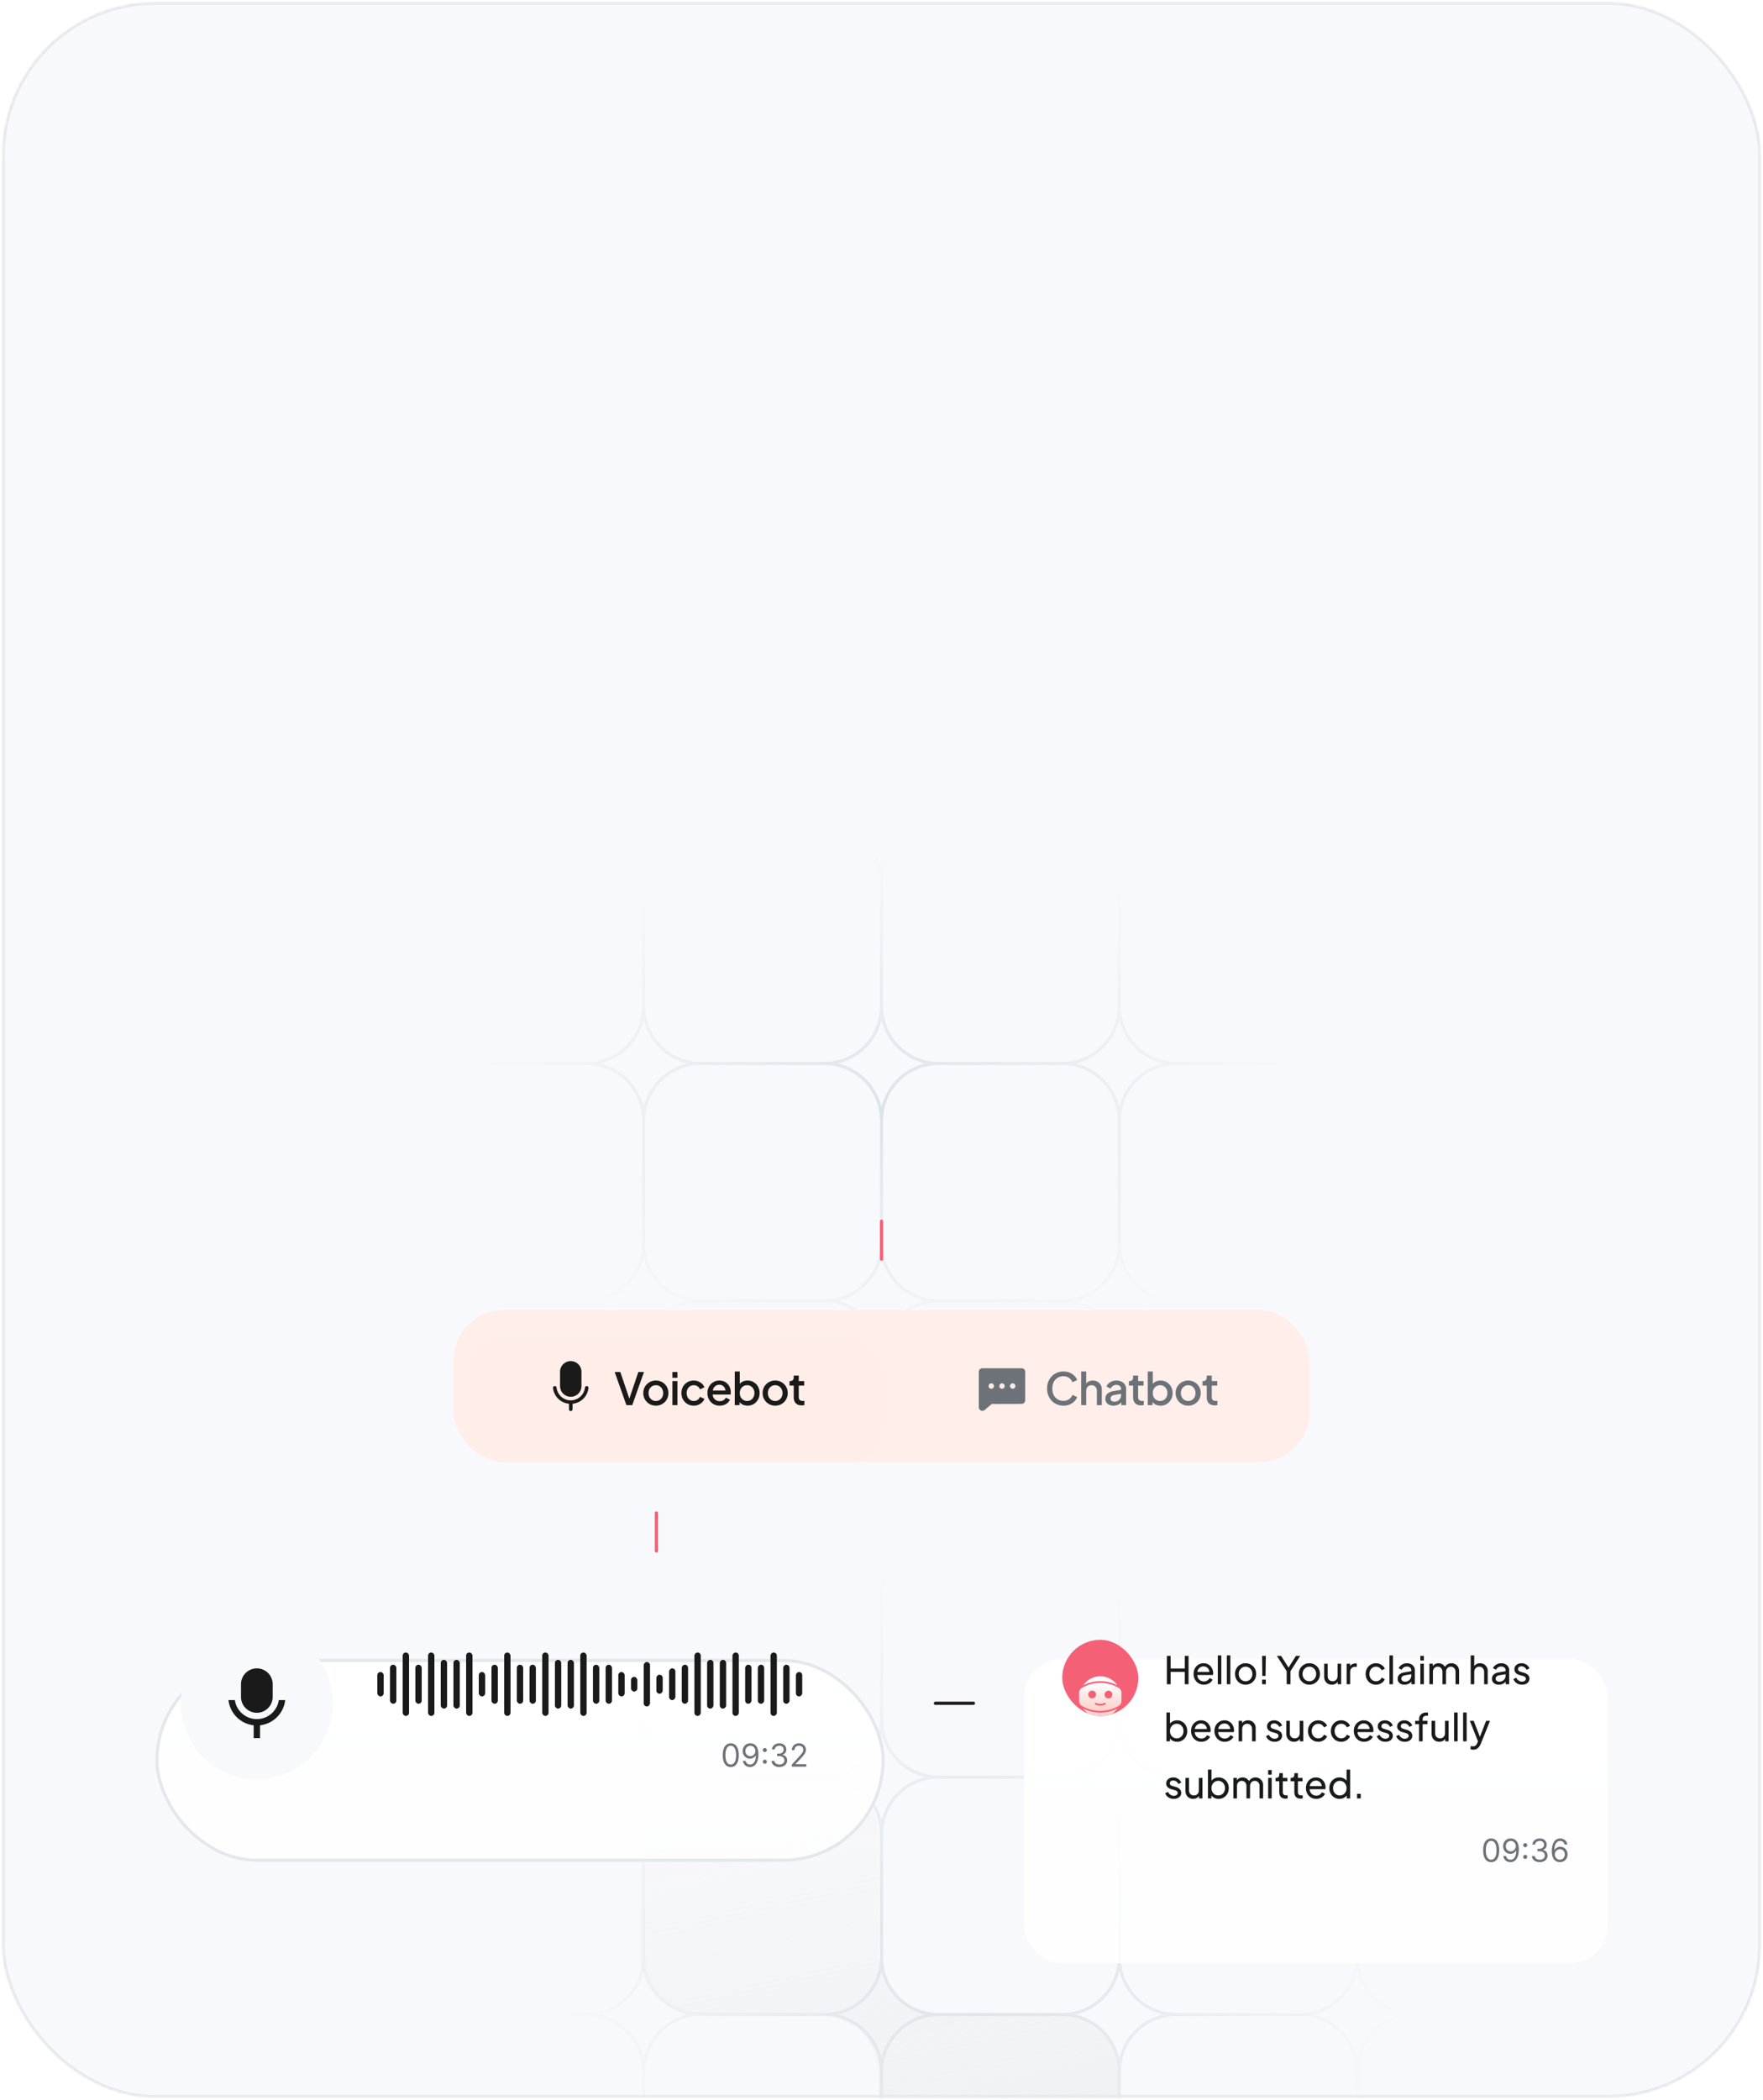 <svg xmlns="http://www.w3.org/2000/svg" width="556" height="662" fill="none" viewBox="0 0 556 662"><mask id="a" width="556" height="662" x="0" y="0" maskUnits="userSpaceOnUse" style="mask-type:alpha"><rect width="554" height="660" x="1" y="1" fill="#F8F9FC" stroke="#E4E7EC" rx="48"/></mask><g mask="url(#a)"><rect width="554" height="660" x="1" y="1" fill="#F8F9FC" stroke="#E4E7EC" rx="48"/><path stroke="url(#b)" d="M596 410.571h39m-39 0c-9.941 0-18 8.044-18 17.966m18-17.966c-9.941 0-18-8.043-18-17.965m0 35.931v38.926m0-38.926c0-9.922-8.059-17.966-18-17.966m93 17.966v38.926m0-38.926c0-9.922-8.059-17.966-18-17.966m18 17.966c0-9.922 8.059-17.966 18-17.966m-36 0c9.941 0 18-8.043 18-17.965m-18 92.823h-39m39 0c9.941 0 18-8.044 18-17.966m-18 17.966c9.941 0 18 8.043 18 17.965m0-35.931c0 9.922 8.059 17.966 18 17.966m-75 0c-9.941 0-18-8.044-18-17.966m18 17.966c-9.941 0-18 8.043-18 17.965m0-35.931c0 9.922-8.059 17.966-18 17.966m18 17.965v38.926m0-38.926c0-9.922-8.059-17.965-18-17.965m93 17.965v38.926m0-38.926c0-9.922 8.059-17.965 18-17.965m-36 74.857h-39m39 0c9.941 0 18-8.044 18-17.966m-18 17.966c9.941 0 18 8.043 18 17.965m0-35.931c0 9.922 8.059 17.966 18 17.966m-75 0c-9.941 0-18-8.044-18-17.966m18 17.966c-9.941 0-18 8.043-18 17.965m0-35.931c0 9.922-8.059 17.966-18 17.966m18 17.965v38.926m0-38.926c0-9.922-8.059-17.965-18-17.965m93 17.965v38.926m0-38.926c0-9.922 8.059-17.965 18-17.965m-36 74.857h-39m39 0c9.941 0 18-8.044 18-17.966m-18 17.966c9.941 0 18 8.043 18 17.966m0-35.932c0 9.922 8.059 17.966 18 17.966m-75 0c-9.941 0-18-8.044-18-17.966m18 17.966c-9.941 0-18 8.043-18 17.966m0-35.932c0 9.922-8.059 17.966-18 17.966m18 17.966v38.925m0-38.925c0-9.923-8.059-17.966-18-17.966m93 17.966v38.925m0-38.925c0-9.923 8.059-17.966 18-17.966m-18 56.891c0 9.922-8.059 17.966-18 17.966h-39c-9.941 0-18-8.044-18-17.966m75 0c0 9.922 8.059 17.966 18 17.966h39c9.941 0 18-8.044 18-17.966m-150 0c0 9.922-8.059 17.966-18 17.966h-39c-9.941 0-18-8.044-18-17.966m93-356.32h39m-39 0c-9.941 0-18 8.044-18 17.966m18-17.966c-9.941 0-18-8.043-18-17.965m0 35.931v38.926m0-38.926c0-9.922-8.059-17.966-18-17.966m93 17.966v38.926m0-38.926c0-9.922-8.059-17.966-18-17.966m18 17.966c0-9.922 8.059-17.966 18-17.966m-36 0c9.941 0 18-8.043 18-17.965m0 74.857c0 9.922 8.059 17.965 18 17.965m-93-17.965c0 9.922-8.059 17.965-18 17.965m36-149.714h39m-39 0c-9.941 0-18 8.044-18 17.966m18-17.966c-9.941 0-18-8.043-18-17.966m0 35.932v38.926m0-38.926c0-9.922-8.059-17.966-18-17.966m93 17.966v38.926m0-38.926c0-9.922-8.059-17.966-18-17.966m18 17.966c0-9.922 8.059-17.966 18-17.966m-36 0c9.941 0 18-8.043 18-17.966m0 74.858c0 9.922 8.059 17.965 18 17.965m-93-17.965c0 9.922-8.059 17.965-18 17.965m18-131.748v38.925m0-38.925c0-9.922 8.059-17.966 18-17.966h39c9.941 0 18 8.044 18 17.966m-75 0c0-9.922-8.059-17.966-18-17.966h-39c-9.941 0-18 8.044-18 17.966m150 0v38.925m0-38.925c0-9.922 8.059-17.966 18-17.966h39c9.941 0 18 8.044 18 17.966m-75 38.925c0 9.923 8.059 17.966 18 17.966m-93-17.966c0 9.923-8.059 17.966-18 17.966m-39 149.714h39m-39 0c-9.941 0-18 8.044-18 17.966m18-17.966c-9.941 0-18-8.043-18-17.965m0 35.931v38.926m0-38.926c0-9.922-8.059-17.966-18-17.966m75 74.858h-39m0 0c-9.941 0-18-8.044-18-17.966m18 17.966c-9.941 0-18 8.043-18 17.965m0-35.931c0 9.922-8.059 17.966-18 17.966m18 17.965v38.926m0-38.926c0-9.922-8.059-17.965-18-17.965m75 74.857h-39m0 0c-9.941 0-18-8.044-18-17.966m18 17.966c-9.941 0-18 8.043-18 17.965m0-35.931c0 9.922-8.059 17.966-18 17.966m18 17.965v38.926m0-38.926c0-9.922-8.059-17.965-18-17.965m75 74.857h-39m0 0c-9.941 0-18-8.044-18-17.966m18 17.966c-9.941 0-18 8.043-18 17.966m0-35.932c0 9.922-8.059 17.966-18 17.966m18 17.966v38.925m0-38.925c0-9.923-8.059-17.966-18-17.966m18 56.891c0 9.922-8.059 17.966-18 17.966h-39c-9.941 0-18-8.044-18-17.966m93-356.32h39m-39 0c-9.941 0-18 8.044-18 17.966m18-17.966c-9.941 0-18-8.043-18-17.965m0 35.931v38.926m0-38.926c0-9.922-8.059-17.966-18-17.966m18 56.892c0 9.922-8.059 17.965-18 17.965m36-149.714h39m-39 0c-9.941 0-18 8.044-18 17.966m18-17.966c-9.941 0-18-8.043-18-17.966m0 35.932v38.926m0-38.926c0-9.922-8.059-17.966-18-17.966m18 56.892c0 9.922-8.059 17.965-18 17.965m18-131.748v38.925m0-38.925c0-9.922-8.059-17.966-18-17.966h-39c-9.941 0-18 8.044-18 17.966m75 38.925c0 9.923-8.059 17.966-18 17.966m-39 149.714h39m-39 0c-9.941 0-18 8.044-18 17.966m18-17.966c-9.941 0-18-8.043-18-17.965m0 35.931v38.926m0-38.926c0-9.922-8.059-17.966-18-17.966m75 74.858h-39m0 0c-9.941 0-18-8.044-18-17.966m18 17.966c-9.941 0-18 8.043-18 17.965m0-35.931c0 9.922-8.059 17.966-18 17.966m18 17.965v38.926m0-38.926c0-9.922-8.059-17.965-18-17.965m75 74.857h-39m0 0c-9.941 0-18-8.044-18-17.966m18 17.966c-9.941 0-18 8.043-18 17.965m0-35.931c0 9.922-8.059 17.966-18 17.966m18 17.965v38.926m0-38.926c0-9.922-8.059-17.965-18-17.965m75 74.857h-39m0 0c-9.941 0-18-8.044-18-17.966m18 17.966c-9.941 0-18 8.043-18 17.966m0-35.932c0 9.922-8.059 17.966-18 17.966m18 17.966v38.925m0-38.925c0-9.923-8.059-17.966-18-17.966m18 56.891c0 9.922-8.059 17.966-18 17.966h-39c-9.941 0-18-8.044-18-17.966m93-356.32h39m-39 0c-9.941 0-18 8.044-18 17.966m18-17.966c-9.941 0-18-8.043-18-17.965m0 35.931v38.926m0-38.926c0-9.922-8.059-17.966-18-17.966m18 56.892c0 9.922-8.059 17.965-18 17.965m36-149.714h39m-39 0c-9.941 0-18 8.044-18 17.966m18-17.966c-9.941 0-18-8.043-18-17.966m0 35.932v38.926m0-38.926c0-9.922-8.059-17.966-18-17.966m18 56.892c0 9.922-8.059 17.965-18 17.965m18-131.748v38.925m0-38.925c0-9.922-8.059-17.966-18-17.966h-39c-9.941 0-18 8.044-18 17.966m75 38.925c0 9.923-8.059 17.966-18 17.966m-39 149.714h39m-39 0c-9.941 0-18 8.044-18 17.966m18-17.966c-9.941 0-18-8.043-18-17.965m0 35.931v38.926m0-38.926c0-9.922-8.059-17.966-18-17.966m75 74.858h-39m0 0c-9.941 0-18-8.044-18-17.966m18 17.966c-9.941 0-18 8.043-18 17.965m0-35.931c0 9.922-8.059 17.966-18 17.966m18 17.965v38.926m0-38.926c0-9.922-8.059-17.965-18-17.965m75 74.857h-39m0 0c-9.941 0-18-8.044-18-17.966m18 17.966c-9.941 0-18 8.043-18 17.965m0-35.931c0 9.922-8.059 17.966-18 17.966m18 17.965v38.926m0-38.926c0-9.922-8.059-17.965-18-17.965m75 74.857h-39m0 0c-9.941 0-18-8.044-18-17.966m18 17.966c-9.941 0-18 8.043-18 17.966m0-35.932c0 9.922-8.059 17.966-18 17.966m18 17.966v38.925m0-38.925c0-9.923-8.059-17.966-18-17.966m18 56.891c0 9.922-8.059 17.966-18 17.966h-39c-9.941 0-18-8.044-18-17.966m93-356.32h39m-39 0c-9.941 0-18 8.044-18 17.966m18-17.966c-9.941 0-18-8.043-18-17.965m0 35.931v38.926m0-38.926c0-9.922-8.059-17.966-18-17.966m18 56.892c0 9.922-8.059 17.965-18 17.965m36-149.714h39m-39 0c-9.941 0-18 8.044-18 17.966m18-17.966c-9.941 0-18-8.043-18-17.966m0 35.932v38.926m0-38.926c0-9.922-8.059-17.966-18-17.966m18 56.892c0 9.922-8.059 17.965-18 17.965m18-131.748v38.925m0-38.925c0-9.922-8.059-17.966-18-17.966h-39c-9.941 0-18 8.044-18 17.966m75 38.925c0 9.923-8.059 17.966-18 17.966m-39 149.714h39m-39 0c-9.941 0-18 8.044-18 17.966m18-17.966c-9.941 0-18-8.043-18-17.965m0 35.931v38.926m0-38.926c0-9.922-8.059-17.966-18-17.966m75 74.858h-39m0 0c-9.941 0-18-8.044-18-17.966m18 17.966c-9.941 0-18 8.043-18 17.965m0-35.931c0 9.922-8.059 17.966-18 17.966m18 17.965v38.926m0-38.926c0-9.922-8.059-17.965-18-17.965m75 74.857h-39m0 0c-9.941 0-18-8.044-18-17.966m18 17.966c-9.941 0-18 8.043-18 17.965m0-35.931c0 9.922-8.059 17.966-18 17.966m18 17.965v38.926m0-38.926c0-9.922-8.059-17.965-18-17.965m75 74.857h-39m0 0c-9.941 0-18-8.044-18-17.966m18 17.966c-9.941 0-18 8.043-18 17.966m0-35.932c0 9.922-8.059 17.966-18 17.966m18 17.966v38.925m0-38.925c0-9.923-8.059-17.966-18-17.966m18 56.891c0 9.922-8.059 17.966-18 17.966h-39c-9.941 0-18-8.044-18-17.966m93-356.32h39m-39 0c-9.941 0-18 8.044-18 17.966m18-17.966c-9.941 0-18-8.043-18-17.965m0 35.931v38.926m0-38.926c0-9.922-8.059-17.966-18-17.966m18 56.892c0 9.922-8.059 17.965-18 17.965m36-149.714h39m-39 0c-9.941 0-18 8.044-18 17.966m18-17.966c-9.941 0-18-8.043-18-17.966m0 35.932v38.926m0-38.926c0-9.922-8.059-17.966-18-17.966m18 56.892c0 9.922-8.059 17.965-18 17.965m18-131.748v38.925m0-38.925c0-9.922-8.059-17.966-18-17.966h-39c-9.941 0-18 8.044-18 17.966m75 38.925c0 9.923-8.059 17.966-18 17.966m411 149.714h39m18 17.966v38.926m0-38.926c0-9.922-8.059-17.966-18-17.966m18 17.966c0-9.922 8.059-17.966 18-17.966m-36 0c9.941 0 18-8.043 18-17.965m-18 92.823h-39m39 0c9.941 0 18-8.044 18-17.966m-18 17.966c9.941 0 18 8.043 18 17.965m0-35.931c0 9.922 8.059 17.966 18 17.966m-18 17.965v38.926m0-38.926c0-9.922 8.059-17.965 18-17.965m-36 74.857h-39m39 0c9.941 0 18-8.044 18-17.966m-18 17.966c9.941 0 18 8.043 18 17.965m0-35.931c0 9.922 8.059 17.966 18 17.966m-18 17.965v38.926m0-38.926c0-9.922 8.059-17.965 18-17.965m-36 74.857h-39m39 0c9.941 0 18-8.044 18-17.966m-18 17.966c9.941 0 18 8.043 18 17.966m0-35.932c0 9.922 8.059 17.966 18 17.966m-18 17.966v38.925m0-38.925c0-9.923 8.059-17.966 18-17.966m-18 56.891c0 9.922 8.059 17.966 18 17.966h39c9.941 0 18-8.044 18-17.966v-38.925c0-9.923-8.059-17.966-18-17.966M671 335.714h39m18 17.966v38.926m0-38.926c0-9.922-8.059-17.966-18-17.966m18 17.966c0-9.922 8.059-17.966 18-17.966m-36 0c9.941 0 18-8.043 18-17.965m0 74.857c0 9.922 8.059 17.965 18 17.965m-75-149.714h39m18 17.966v38.926m0-38.926c0-9.922-8.059-17.966-18-17.966m18 17.966c0-9.922 8.059-17.966 18-17.966m-36 0c9.941 0 18-8.043 18-17.966m0 74.858c0 9.922 8.059 17.965 18 17.965m-18-131.748v38.925m0-38.925c0-9.922 8.059-17.966 18-17.966h39c9.941 0 18 8.044 18 17.966v38.925c0 9.923-8.059 17.966-18 17.966m-57-17.966c0 9.923 8.059 17.966 18 17.966m0 149.714h39m0 0c9.941 0 18 8.044 18 17.966v38.926c0 9.922-8.059 17.966-18 17.966m0-74.858c9.941 0 18-8.043 18-17.965V353.68c0-9.922-8.059-17.966-18-17.966m0 149.715h-39m39 0c9.941 0 18 8.043 18 17.965v38.926c0 9.922-8.059 17.966-18 17.966m0 0h-39m39 0c9.941 0 18 8.043 18 17.965v38.926c0 9.922-8.059 17.966-18 17.966m0 0h-39m0-299.429h39m0 0c9.941 0 18-8.043 18-17.965v-38.926c0-9.922-8.059-17.966-18-17.966m-39 0h39M71 410.571h39m-39 0c-9.941 0-18 8.044-18 17.966m18-17.966c-9.941 0-18-8.043-18-17.965m0 35.931v38.926m0-38.926c0-9.922-8.059-17.966-18-17.966m93 17.966v38.926m0-38.926c0-9.922-8.059-17.966-18-17.966m18 17.966c0-9.922 8.059-17.966 18-17.966m-36 0c9.941 0 18-8.043 18-17.965m-18 92.823H71m39 0c9.941 0 18-8.044 18-17.966m-18 17.966c9.941 0 18 8.043 18 17.965m0-35.931c0 9.922 8.059 17.966 18 17.966m-75 0c-9.941 0-18-8.044-18-17.966m18 17.966c-9.941 0-18 8.043-18 17.965m0-35.931c0 9.922-8.059 17.966-18 17.966m18 17.965v38.926m0-38.926c0-9.922-8.059-17.965-18-17.965m93 17.965v38.926m0-38.926c0-9.922 8.059-17.965 18-17.965m-36 74.857H71m39 0c9.941 0 18-8.044 18-17.966m-18 17.966c9.941 0 18 8.043 18 17.965m0-35.931c0 9.922 8.059 17.966 18 17.966m-75 0c-9.941 0-18-8.044-18-17.966m18 17.966c-9.941 0-18 8.043-18 17.965m0-35.931c0 9.922-8.059 17.966-18 17.966m18 17.965v38.926m0-38.926c0-9.922-8.059-17.965-18-17.965m93 17.965v38.926m0-38.926c0-9.922 8.059-17.965 18-17.965m-36 74.857H71m39 0c9.941 0 18-8.044 18-17.966m-18 17.966c9.941 0 18 8.043 18 17.966m0-35.932c0 9.922 8.059 17.966 18 17.966m-75 0c-9.941 0-18-8.044-18-17.966m18 17.966c-9.941 0-18 8.043-18 17.966m0-35.932c0 9.922-8.059 17.966-18 17.966m18 17.966v38.925m0-38.925c0-9.923-8.059-17.966-18-17.966m93 17.966v38.925m0-38.925c0-9.923 8.059-17.966 18-17.966m-18 56.891c0 9.922-8.059 17.966-18 17.966H71c-9.941 0-18-8.044-18-17.966m75 0c0 9.922 8.059 17.966 18 17.966h39c9.941 0 18-8.044 18-17.966m-150 0C53 701.956 44.941 710 35 710H-4c-9.941 0-18-8.044-18-17.966m93-356.32h39m-39 0c-9.941 0-18 8.044-18 17.966m18-17.966c-9.941 0-18-8.043-18-17.965m0 35.931v38.926m0-38.926c0-9.922-8.059-17.966-18-17.966m93 17.966v38.926m0-38.926c0-9.922-8.059-17.966-18-17.966m18 17.966c0-9.922 8.059-17.966 18-17.966m-36 0c9.941 0 18-8.043 18-17.965m0 74.857c0 9.922 8.059 17.965 18 17.965m-93-17.965c0 9.922-8.059 17.965-18 17.965m36-149.714h39m-39 0c-9.941 0-18 8.044-18 17.966m18-17.966c-9.941 0-18-8.043-18-17.966m0 35.932v38.926m0-38.926c0-9.922-8.059-17.966-18-17.966m93 17.966v38.926m0-38.926c0-9.922-8.059-17.966-18-17.966m18 17.966c0-9.922 8.059-17.966 18-17.966m-36 0c9.941 0 18-8.043 18-17.966m0 74.858c0 9.922 8.059 17.965 18 17.965m-93-17.965c0 9.922-8.059 17.965-18 17.965m18-131.748v38.925m0-38.925C53 194.044 61.059 186 71 186h39c9.941 0 18 8.044 18 17.966m-75 0C53 194.044 44.941 186 35 186H-4c-9.941 0-18 8.044-18 17.966m150 0v38.925m0-38.925c0-9.922 8.059-17.966 18-17.966h39c9.941 0 18 8.044 18 17.966m-75 38.925c0 9.923 8.059 17.966 18 17.966m-93-17.966c0 9.923-8.059 17.966-18 17.966M-4 410.571h39m-39 0c-9.941 0-18 8.044-18 17.966m18-17.966c-9.941 0-18-8.043-18-17.965m0 35.931v38.926m0-38.926c0-9.922-8.059-17.966-18-17.966m75 74.858H-4m0 0c-9.941 0-18-8.044-18-17.966m18 17.966c-9.941 0-18 8.043-18 17.965m0-35.931c0 9.922-8.059 17.966-18 17.966m18 17.965v38.926m0-38.926c0-9.922-8.059-17.965-18-17.965m75 74.857H-4m0 0c-9.941 0-18-8.044-18-17.966m18 17.966c-9.941 0-18 8.043-18 17.965m0-35.931c0 9.922-8.059 17.966-18 17.966m18 17.965v38.926m0-38.926c0-9.922-8.059-17.965-18-17.965m75 74.857H-4m0 0c-9.941 0-18-8.044-18-17.966m18 17.966c-9.941 0-18 8.043-18 17.966m0-35.932c0 9.922-8.059 17.966-18 17.966m18 17.966v38.925m0-38.925c0-9.923-8.059-17.966-18-17.966m18 56.891C-22 701.956-30.059 710-40 710h-39c-9.941 0-18-8.044-18-17.966m93-356.32h39m-39 0c-9.941 0-18 8.044-18 17.966m18-17.966c-9.941 0-18-8.043-18-17.965m0 35.931v38.926m0-38.926c0-9.922-8.059-17.966-18-17.966m18 56.892c0 9.922-8.059 17.965-18 17.965m36-149.714h39m-39 0c-9.941 0-18 8.044-18 17.966m18-17.966c-9.941 0-18-8.043-18-17.966m0 35.932v38.926m0-38.926c0-9.922-8.059-17.966-18-17.966m18 56.892c0 9.922-8.059 17.965-18 17.965m18-131.748v38.925m0-38.925C-22 194.044-30.059 186-40 186h-39c-9.941 0-18 8.044-18 17.966m75 38.925c0 9.923-8.059 17.966-18 17.966m-39 149.714h39m-39 0c-9.941 0-18 8.044-18 17.966m18-17.966c-9.941 0-18-8.043-18-17.965m0 35.931v38.926m0-38.926c0-9.922-8.059-17.966-18-17.966m75 74.858h-39m0 0c-9.941 0-18-8.044-18-17.966m18 17.966c-9.941 0-18 8.043-18 17.965m0-35.931c0 9.922-8.059 17.966-18 17.966m18 17.965v38.926m0-38.926c0-9.922-8.059-17.965-18-17.965m75 74.857h-39m0 0c-9.941 0-18-8.044-18-17.966m18 17.966c-9.941 0-18 8.043-18 17.965m0-35.931c0 9.922-8.059 17.966-18 17.966m18 17.965v38.926m0-38.926c0-9.922-8.059-17.965-18-17.965m75 74.857h-39m0 0c-9.941 0-18-8.044-18-17.966m18 17.966c-9.941 0-18 8.043-18 17.966m0-35.932c0 9.922-8.059 17.966-18 17.966m18 17.966v38.925m0-38.925c0-9.923-8.059-17.966-18-17.966m18 56.891c0 9.922-8.059 17.966-18 17.966h-39c-9.941 0-18-8.044-18-17.966m93-356.32h39m-39 0c-9.941 0-18 8.044-18 17.966m18-17.966c-9.941 0-18-8.043-18-17.965m0 35.931v38.926m0-38.926c0-9.922-8.059-17.966-18-17.966m18 56.892c0 9.922-8.059 17.965-18 17.965m36-149.714h39m-39 0c-9.941 0-18 8.044-18 17.966m18-17.966c-9.941 0-18-8.043-18-17.966m0 35.932v38.926m0-38.926c0-9.922-8.059-17.966-18-17.966m18 56.892c0 9.922-8.059 17.965-18 17.965m18-131.748v38.925m0-38.925c0-9.922-8.059-17.966-18-17.966h-39c-9.941 0-18 8.044-18 17.966m75 38.925c0 9.923-8.059 17.966-18 17.966m-39 149.714h39m-39 0c-9.941 0-18 8.044-18 17.966m18-17.966c-9.941 0-18-8.043-18-17.965m0 35.931v38.926m0-38.926c0-9.922-8.059-17.966-18-17.966m75 74.858h-39m0 0c-9.941 0-18-8.044-18-17.966m18 17.966c-9.941 0-18 8.043-18 17.965m0-35.931c0 9.922-8.059 17.966-18 17.966m18 17.965v38.926m0-38.926c0-9.922-8.059-17.965-18-17.965m75 74.857h-39m0 0c-9.941 0-18-8.044-18-17.966m18 17.966c-9.941 0-18 8.043-18 17.965m0-35.931c0 9.922-8.059 17.966-18 17.966m18 17.965v38.926m0-38.926c0-9.922-8.059-17.965-18-17.965m75 74.857h-39m0 0c-9.941 0-18-8.044-18-17.966m18 17.966c-9.941 0-18 8.043-18 17.966m0-35.932c0 9.922-8.059 17.966-18 17.966m18 17.966v38.925m0-38.925c0-9.923-8.059-17.966-18-17.966m18 56.891c0 9.922-8.059 17.966-18 17.966h-39c-9.941 0-18-8.044-18-17.966v-38.925c0-9.923 8.059-17.966 18-17.966m75-299.429h39m-39 0c-9.941 0-18 8.044-18 17.966m18-17.966c-9.941 0-18-8.043-18-17.965m0 35.931v38.926m0-38.926c0-9.922-8.059-17.966-18-17.966m18 56.892c0 9.922-8.059 17.965-18 17.965m36-149.714h39m-39 0c-9.941 0-18 8.044-18 17.966m18-17.966c-9.941 0-18-8.043-18-17.966m0 35.932v38.926m0-38.926c0-9.922-8.059-17.966-18-17.966m18 56.892c0 9.922-8.059 17.965-18 17.965m18-131.748v38.925m0-38.925c0-9.922-8.059-17.966-18-17.966h-39c-9.941 0-18 8.044-18 17.966v38.925c0 9.923 8.059 17.966 18 17.966m57-17.966c0 9.923-8.059 17.966-18 17.966m-39 149.714h39m-39 0c-9.941 0-18 8.044-18 17.966v38.926c0 9.922 8.059 17.966 18 17.966m0-74.858c-9.941 0-18-8.043-18-17.965V353.68c0-9.922 8.059-17.966 18-17.966m39 149.715h-39m0 0c-9.941 0-18 8.043-18 17.965v38.926c0 9.922 8.059 17.966 18 17.966m39 0h-39m0 0c-9.941 0-18 8.043-18 17.965v38.926c0 9.922 8.059 17.966 18 17.966m39 0h-39m0-299.429h39m-39 0c-9.941 0-18-8.043-18-17.965v-38.926c0-9.922 8.059-17.966 18-17.966m0 0h39m336 149.714h39m18 17.966v38.926m0-38.926c0-9.922-8.059-17.966-18-17.966m18 17.966c0-9.922 8.059-17.966 18-17.966m-36 0c9.941 0 18-8.043 18-17.965m-18 92.823h-39m39 0c9.941 0 18-8.044 18-17.966m-18 17.966c9.941 0 18 8.043 18 17.965m0-35.931c0 9.922 8.059 17.966 18 17.966m-18 17.965v38.926m0-38.926c0-9.922 8.059-17.965 18-17.965m-36 74.857h-39m39 0c9.941 0 18-8.044 18-17.966m-18 17.966c9.941 0 18 8.043 18 17.965m0-35.931c0 9.922 8.059 17.966 18 17.966m-18 17.965v38.926m0-38.926c0-9.922 8.059-17.965 18-17.965m-36 74.857h-39m39 0c9.941 0 18-8.044 18-17.966m-18 17.966c9.941 0 18 8.043 18 17.966m0-35.932c0 9.922 8.059 17.966 18 17.966m-18 17.966v38.925m0-38.925c0-9.923 8.059-17.966 18-17.966m-75-299.429h39m18 17.966v38.926m0-38.926c0-9.922-8.059-17.966-18-17.966m18 17.966c0-9.922 8.059-17.966 18-17.966m-36 0c9.941 0 18-8.043 18-17.965m0 74.857c0 9.922 8.059 17.965 18 17.965m-75-149.714h39m18 17.966v38.926m0-38.926c0-9.922-8.059-17.966-18-17.966m18 17.966c0-9.922 8.059-17.966 18-17.966m-36 0c9.941 0 18-8.043 18-17.966m0 74.858c0 9.922 8.059 17.965 18 17.965m-18-131.748v38.925m0 0c0 9.923 8.059 17.966 18 17.966m0 149.714h39m0 74.858h-39m39 74.857h-39m39 74.857h-39m0-299.429h39m-39-74.857h39"/><path stroke="url(#c)" d="M596 185.571h39m-39 0c-9.941 0-18 8.044-18 17.966m18-17.966c-9.941 0-18-8.043-18-17.965m0 35.931v38.926m0-38.926c0-9.922-8.059-17.966-18-17.966m93 17.966v38.926m0-38.926c0-9.922-8.059-17.966-18-17.966m18 17.966c0-9.922 8.059-17.966 18-17.966m-36 0c9.941 0 18-8.043 18-17.965m-18 92.823h-39m39 0c9.941 0 18-8.044 18-17.966m-18 17.966c9.941 0 18 8.043 18 17.965m0-35.931c0 9.922 8.059 17.966 18 17.966m-75 0c-9.941 0-18-8.044-18-17.966m18 17.966c-9.941 0-18 8.043-18 17.965m0-35.931c0 9.922-8.059 17.966-18 17.966m18 17.965v38.926m0-38.926c0-9.922-8.059-17.965-18-17.965m93 17.965v38.926m0-38.926c0-9.922 8.059-17.965 18-17.965m-36 74.857h-39m39 0c9.941 0 18-8.044 18-17.966m-18 17.966c9.941 0 18 8.043 18 17.965m0-35.931c0 9.922 8.059 17.966 18 17.966m-75 0c-9.941 0-18-8.044-18-17.966m18 17.966c-9.941 0-18 8.043-18 17.965m0-35.931c0 9.922-8.059 17.966-18 17.966m18 17.965v38.926m0-38.926c0-9.922-8.059-17.965-18-17.965m93 17.965v38.926m0-38.926c0-9.922 8.059-17.965 18-17.965m-36 74.857h-39m39 0c9.941 0 18-8.044 18-17.966m-18 17.966c9.941 0 18 8.043 18 17.966m0-35.932c0 9.922 8.059 17.966 18 17.966m-75 0c-9.941 0-18-8.044-18-17.966m18 17.966c-9.941 0-18 8.043-18 17.966m0-35.932c0 9.922-8.059 17.966-18 17.966m18 17.966v38.925m0-38.925c0-9.923-8.059-17.966-18-17.966m93 17.966v38.925m0-38.925c0-9.923 8.059-17.966 18-17.966m-18 56.891c0 9.922-8.059 17.966-18 17.966h-39c-9.941 0-18-8.044-18-17.966m75 0c0 9.922 8.059 17.966 18 17.966h39c9.941 0 18-8.044 18-17.966m-150 0c0 9.922-8.059 17.966-18 17.966h-39c-9.941 0-18-8.044-18-17.966m93-356.32h39m-39 0c-9.941 0-18 8.044-18 17.966m18-17.966c-9.941 0-18-8.043-18-17.965m0 35.931v38.926m0-38.926c0-9.922-8.059-17.966-18-17.966m93 17.966v38.926m0-38.926c0-9.922-8.059-17.966-18-17.966m18 17.966c0-9.922 8.059-17.966 18-17.966m-36 0c9.941 0 18-8.043 18-17.965m0 74.857c0 9.922 8.059 17.965 18 17.965m-93-17.965c0 9.922-8.059 17.965-18 17.965m36-149.714h39m-39 0c-9.941 0-18 8.044-18 17.966m18-17.966c-9.941 0-18-8.043-18-17.966m0 35.932v38.926m0-38.926c0-9.922-8.059-17.966-18-17.966m93 17.966v38.926m0-38.926c0-9.922-8.059-17.966-18-17.966m18 17.966c0-9.922 8.059-17.966 18-17.966m-36 0c9.941 0 18-8.043 18-17.966m0 74.858c0 9.922 8.059 17.965 18 17.965m-93-17.965c0 9.922-8.059 17.965-18 17.965m18-131.748V17.89m0-38.925C578-30.956 586.059-39 596-39h39c9.941 0 18 8.044 18 17.966m-75 0C578-30.956 569.941-39 560-39h-39c-9.941 0-18 8.044-18 17.966m150 0V17.89m0-38.925C653-30.956 661.059-39 671-39h39c9.941 0 18 8.044 18 17.966M653 17.89c0 9.923 8.059 17.966 18 17.966M578 17.89c0 9.923-8.059 17.966-18 17.966M521 185.57h39m-39 0c-9.941 0-18 8.044-18 17.966m18-17.966c-9.941 0-18-8.043-18-17.965m0 35.931v38.926m0-38.926c0-9.922-8.059-17.966-18-17.966m75 74.858h-39m0 0c-9.941 0-18-8.044-18-17.966m18 17.966c-9.941 0-18 8.043-18 17.965m0-35.931c0 9.922-8.059 17.966-18 17.966m18 17.965v38.926m0-38.926c0-9.922-8.059-17.965-18-17.965m75 74.857h-39m0 0c-9.941 0-18-8.044-18-17.966m18 17.966c-9.941 0-18 8.043-18 17.965m0-35.931c0 9.922-8.059 17.966-18 17.966m18 17.965v38.926m0-38.926c0-9.922-8.059-17.965-18-17.965m75 74.857h-39m0 0c-9.941 0-18-8.044-18-17.966m18 17.966c-9.941 0-18 8.043-18 17.966m0-35.932c0 9.922-8.059 17.966-18 17.966m18 17.966v38.925m0-38.925c0-9.923-8.059-17.966-18-17.966m18 56.891c0 9.922-8.059 17.966-18 17.966h-39c-9.941 0-18-8.044-18-17.966m93-356.32h39m-39 0c-9.941 0-18 8.044-18 17.966m18-17.966c-9.941 0-18-8.043-18-17.965m0 35.931v38.926m0-38.926c0-9.922-8.059-17.966-18-17.966m18 56.892c0 9.922-8.059 17.965-18 17.965m36-149.714h39m-39 0c-9.941 0-18 8.044-18 17.966m18-17.966c-9.941 0-18-8.043-18-17.966m0 35.932v38.926m0-38.926c0-9.922-8.059-17.966-18-17.966m18 56.892c0 9.922-8.059 17.965-18 17.965m18-131.748V17.89m0-38.925C503-30.956 494.941-39 485-39h-39c-9.941 0-18 8.044-18 17.966m75 38.925c0 9.923-8.059 17.966-18 17.966m-39 149.714h39m-39 0c-9.941 0-18 8.044-18 17.966m18-17.966c-9.941 0-18-8.043-18-17.965m0 35.931v38.926m0-38.926c0-9.922-8.059-17.966-18-17.966m75 74.858h-39m0 0c-9.941 0-18-8.044-18-17.966m18 17.966c-9.941 0-18 8.043-18 17.965m0-35.931c0 9.922-8.059 17.966-18 17.966m18 17.965v38.926m0-38.926c0-9.922-8.059-17.965-18-17.965m75 74.857h-39m0 0c-9.941 0-18-8.044-18-17.966m18 17.966c-9.941 0-18 8.043-18 17.965m0-35.931c0 9.922-8.059 17.966-18 17.966m18 17.965v38.926m0-38.926c0-9.922-8.059-17.965-18-17.965m75 74.857h-39m0 0c-9.941 0-18-8.044-18-17.966m18 17.966c-9.941 0-18 8.043-18 17.966m0-35.932c0 9.922-8.059 17.966-18 17.966m18 17.966v38.925m0-38.925c0-9.923-8.059-17.966-18-17.966m18 56.891c0 9.922-8.059 17.966-18 17.966h-39c-9.941 0-18-8.044-18-17.966m93-356.32h39m-39 0c-9.941 0-18 8.044-18 17.966m18-17.966c-9.941 0-18-8.043-18-17.965m0 35.931v38.926m0-38.926c0-9.922-8.059-17.966-18-17.966m18 56.892c0 9.922-8.059 17.965-18 17.965m36-149.714h39m-39 0c-9.941 0-18 8.044-18 17.966m18-17.966c-9.941 0-18-8.043-18-17.966m0 35.932v38.926m0-38.926c0-9.922-8.059-17.966-18-17.966m18 56.892c0 9.922-8.059 17.965-18 17.965m18-131.748V17.89m0-38.925C428-30.956 419.941-39 410-39h-39c-9.941 0-18 8.044-18 17.966m75 38.925c0 9.923-8.059 17.966-18 17.966m-39 149.714h39m-39 0c-9.941 0-18 8.044-18 17.966m18-17.966c-9.941 0-18-8.043-18-17.965m0 35.931v38.926m0-38.926c0-9.922-8.059-17.966-18-17.966m75 74.858h-39m0 0c-9.941 0-18-8.044-18-17.966m18 17.966c-9.941 0-18 8.043-18 17.965m0-35.931c0 9.922-8.059 17.966-18 17.966m18 17.965v38.926m0-38.926c0-9.922-8.059-17.965-18-17.965m75 74.857h-39m0 0c-9.941 0-18-8.044-18-17.966m18 17.966c-9.941 0-18 8.043-18 17.965m0-35.931c0 9.922-8.059 17.966-18 17.966m18 17.965v38.926m0-38.926c0-9.922-8.059-17.965-18-17.965m75 74.857h-39m0 0c-9.941 0-18-8.044-18-17.966m18 17.966c-9.941 0-18 8.043-18 17.966m0-35.932c0 9.922-8.059 17.966-18 17.966m18 17.966v38.925m0-38.925c0-9.923-8.059-17.966-18-17.966m18 56.891c0 9.922-8.059 17.966-18 17.966h-39c-9.941 0-18-8.044-18-17.966m93-356.32h39m-39 0c-9.941 0-18 8.044-18 17.966m18-17.966c-9.941 0-18-8.043-18-17.965m0 35.931v38.926m0-38.926c0-9.922-8.059-17.966-18-17.966m18 56.892c0 9.922-8.059 17.965-18 17.965m36-149.714h39m-39 0c-9.941 0-18 8.044-18 17.966m18-17.966c-9.941 0-18-8.043-18-17.966m0 35.932v38.926m0-38.926c0-9.922-8.059-17.966-18-17.966m18 56.892c0 9.922-8.059 17.965-18 17.965m18-131.748V17.89m0-38.925C353-30.956 344.941-39 335-39h-39c-9.941 0-18 8.044-18 17.966m75 38.925c0 9.923-8.059 17.966-18 17.966m-39 149.714h39m-39 0c-9.941 0-18 8.044-18 17.966m18-17.966c-9.941 0-18-8.043-18-17.965m0 35.931v38.926m0-38.926c0-9.922-8.059-17.966-18-17.966m75 74.858h-39m0 0c-9.941 0-18-8.044-18-17.966m18 17.966c-9.941 0-18 8.043-18 17.965m0-35.931c0 9.922-8.059 17.966-18 17.966m18 17.965v38.926m0-38.926c0-9.922-8.059-17.965-18-17.965m75 74.857h-39m0 0c-9.941 0-18-8.044-18-17.966m18 17.966c-9.941 0-18 8.043-18 17.965m0-35.931c0 9.922-8.059 17.966-18 17.966m18 17.965v38.926m0-38.926c0-9.922-8.059-17.965-18-17.965m75 74.857h-39m0 0c-9.941 0-18-8.044-18-17.966m18 17.966c-9.941 0-18 8.043-18 17.966m0-35.932c0 9.922-8.059 17.966-18 17.966m18 17.966v38.925m0-38.925c0-9.923-8.059-17.966-18-17.966m18 56.891c0 9.922-8.059 17.966-18 17.966h-39c-9.941 0-18-8.044-18-17.966m93-356.32h39m-39 0c-9.941 0-18 8.044-18 17.966m18-17.966c-9.941 0-18-8.043-18-17.965m0 35.931v38.926m0-38.926c0-9.922-8.059-17.966-18-17.966m18 56.892c0 9.922-8.059 17.965-18 17.965m36-149.714h39m-39 0c-9.941 0-18 8.044-18 17.966m18-17.966c-9.941 0-18-8.043-18-17.966m0 35.932v38.926m0-38.926c0-9.922-8.059-17.966-18-17.966m18 56.892c0 9.922-8.059 17.965-18 17.965m18-131.748V17.89m0-38.925C278-30.956 269.941-39 260-39h-39c-9.941 0-18 8.044-18 17.966m75 38.925c0 9.923-8.059 17.966-18 17.966m411 149.714h39m18 17.966v38.926m0-38.926c0-9.922-8.059-17.966-18-17.966m18 17.966c0-9.922 8.059-17.966 18-17.966m-36 0c9.941 0 18-8.043 18-17.965m-18 92.823h-39m39 0c9.941 0 18-8.044 18-17.966m-18 17.966c9.941 0 18 8.043 18 17.965m0-35.931c0 9.922 8.059 17.966 18 17.966m-18 17.965v38.926m0-38.926c0-9.922 8.059-17.965 18-17.965m-36 74.857h-39m39 0c9.941 0 18-8.044 18-17.966m-18 17.966c9.941 0 18 8.043 18 17.965m0-35.931c0 9.922 8.059 17.966 18 17.966m-18 17.965v38.926m0-38.926c0-9.922 8.059-17.965 18-17.965m-36 74.857h-39m39 0c9.941 0 18-8.044 18-17.966m-18 17.966c9.941 0 18 8.043 18 17.966m0-35.932c0 9.922 8.059 17.966 18 17.966m-18 17.966v38.925m0-38.925c0-9.923 8.059-17.966 18-17.966m-18 56.891c0 9.922 8.059 17.966 18 17.966h39c9.941 0 18-8.044 18-17.966v-38.925c0-9.923-8.059-17.966-18-17.966M671 110.714h39m18 17.966v38.926m0-38.926c0-9.922-8.059-17.966-18-17.966m18 17.966c0-9.922 8.059-17.966 18-17.966m-36 0c9.941 0 18-8.043 18-17.965m0 74.857c0 9.922 8.059 17.965 18 17.965M671 35.857h39m18 17.966v38.926m0-38.926c0-9.922-8.059-17.966-18-17.966m18 17.966c0-9.922 8.059-17.966 18-17.966m-36 0c9.941 0 18-8.043 18-17.966m0 74.858c0 9.922 8.059 17.965 18 17.965M728-21.034V17.89m0-38.925C728-30.956 736.059-39 746-39h39c9.941 0 18 8.044 18 17.966V17.89c0 9.923-8.059 17.966-18 17.966M728 17.89c0 9.923 8.059 17.966 18 17.966m0 149.714h39m0 0c9.941 0 18 8.044 18 17.966v38.926c0 9.922-8.059 17.966-18 17.966m0-74.858c9.941 0 18-8.043 18-17.965V128.68c0-9.922-8.059-17.966-18-17.966m0 149.715h-39m39 0c9.941 0 18 8.043 18 17.965v38.926c0 9.922-8.059 17.966-18 17.966m0 0h-39m39 0c9.941 0 18 8.043 18 17.965v38.926c0 9.922-8.059 17.966-18 17.966m0 0h-39m0-299.429h39m0 0c9.941 0 18-8.043 18-17.965V53.823c0-9.922-8.059-17.966-18-17.966m-39 0h39M71 185.571h39m-39 0c-9.941 0-18 8.044-18 17.966m18-17.966c-9.941 0-18-8.043-18-17.965m0 35.931v38.926m0-38.926c0-9.922-8.059-17.966-18-17.966m93 17.966v38.926m0-38.926c0-9.922-8.059-17.966-18-17.966m18 17.966c0-9.922 8.059-17.966 18-17.966m-36 0c9.941 0 18-8.043 18-17.965m-18 92.823H71m39 0c9.941 0 18-8.044 18-17.966m-18 17.966c9.941 0 18 8.043 18 17.965m0-35.931c0 9.922 8.059 17.966 18 17.966m-75 0c-9.941 0-18-8.044-18-17.966m18 17.966c-9.941 0-18 8.043-18 17.965m0-35.931c0 9.922-8.059 17.966-18 17.966m18 17.965v38.926m0-38.926c0-9.922-8.059-17.965-18-17.965m93 17.965v38.926m0-38.926c0-9.922 8.059-17.965 18-17.965m-36 74.857H71m39 0c9.941 0 18-8.044 18-17.966m-18 17.966c9.941 0 18 8.043 18 17.965m0-35.931c0 9.922 8.059 17.966 18 17.966m-75 0c-9.941 0-18-8.044-18-17.966m18 17.966c-9.941 0-18 8.043-18 17.965m0-35.931c0 9.922-8.059 17.966-18 17.966m18 17.965v38.926m0-38.926c0-9.922-8.059-17.965-18-17.965m93 17.965v38.926m0-38.926c0-9.922 8.059-17.965 18-17.965m-36 74.857H71m39 0c9.941 0 18-8.044 18-17.966m-18 17.966c9.941 0 18 8.043 18 17.966m0-35.932c0 9.922 8.059 17.966 18 17.966m-75 0c-9.941 0-18-8.044-18-17.966m18 17.966c-9.941 0-18 8.043-18 17.966m0-35.932c0 9.922-8.059 17.966-18 17.966m18 17.966v38.925m0-38.925c0-9.923-8.059-17.966-18-17.966m93 17.966v38.925m0-38.925c0-9.923 8.059-17.966 18-17.966m-18 56.891c0 9.922-8.059 17.966-18 17.966H71c-9.941 0-18-8.044-18-17.966m75 0c0 9.922 8.059 17.966 18 17.966h39c9.941 0 18-8.044 18-17.966m-150 0C53 476.956 44.941 485 35 485H-4c-9.941 0-18-8.044-18-17.966m93-356.32h39m-39 0c-9.941 0-18 8.044-18 17.966m18-17.966c-9.941 0-18-8.043-18-17.965m0 35.931v38.926m0-38.926c0-9.922-8.059-17.966-18-17.966m93 17.966v38.926m0-38.926c0-9.922-8.059-17.966-18-17.966m18 17.966c0-9.922 8.059-17.966 18-17.966m-36 0c9.941 0 18-8.043 18-17.965m0 74.857c0 9.922 8.059 17.965 18 17.965m-93-17.965c0 9.922-8.059 17.965-18 17.965M71 35.857h39m-39 0c-9.941 0-18 8.044-18 17.966m18-17.966c-9.941 0-18-8.043-18-17.966m0 35.932v38.926m0-38.926c0-9.922-8.059-17.966-18-17.966m93 17.966v38.926m0-38.926c0-9.922-8.059-17.966-18-17.966m18 17.966c0-9.922 8.059-17.966 18-17.966m-36 0c9.941 0 18-8.043 18-17.966m0 74.858c0 9.922 8.059 17.965 18 17.965M53 92.749c0 9.922-8.059 17.965-18 17.965M53-21.034V17.89m0-38.925C53-30.956 61.059-39 71-39h39c9.941 0 18 8.044 18 17.966m-75 0C53-30.956 44.941-39 35-39H-4c-9.941 0-18 8.044-18 17.966m150 0V17.89m0-38.925C128-30.956 136.059-39 146-39h39c9.941 0 18 8.044 18 17.966M128 17.89c0 9.923 8.059 17.966 18 17.966M53 17.891c0 9.923-8.059 17.966-18 17.966M-4 185.571h39m-39 0c-9.941 0-18 8.044-18 17.966m18-17.966c-9.941 0-18-8.043-18-17.965m0 35.931v38.926m0-38.926c0-9.922-8.059-17.966-18-17.966m75 74.858H-4m0 0c-9.941 0-18-8.044-18-17.966m18 17.966c-9.941 0-18 8.043-18 17.965m0-35.931c0 9.922-8.059 17.966-18 17.966m18 17.965v38.926m0-38.926c0-9.922-8.059-17.965-18-17.965m75 74.857H-4m0 0c-9.941 0-18-8.044-18-17.966m18 17.966c-9.941 0-18 8.043-18 17.965m0-35.931c0 9.922-8.059 17.966-18 17.966m18 17.965v38.926m0-38.926c0-9.922-8.059-17.965-18-17.965m75 74.857H-4m0 0c-9.941 0-18-8.044-18-17.966m18 17.966c-9.941 0-18 8.043-18 17.966m0-35.932c0 9.922-8.059 17.966-18 17.966m18 17.966v38.925m0-38.925c0-9.923-8.059-17.966-18-17.966m18 56.891C-22 476.956-30.059 485-40 485h-39c-9.941 0-18-8.044-18-17.966m93-356.32h39m-39 0c-9.941 0-18 8.044-18 17.966m18-17.966c-9.941 0-18-8.043-18-17.965m0 35.931v38.926m0-38.926c0-9.922-8.059-17.966-18-17.966m18 56.892c0 9.922-8.059 17.965-18 17.965M-4 35.857h39m-39 0c-9.941 0-18 8.044-18 17.966m18-17.966c-9.941 0-18-8.043-18-17.966m0 35.932v38.926m0-38.926c0-9.922-8.059-17.966-18-17.966m18 56.892c0 9.922-8.059 17.965-18 17.965m18-131.748V17.89m0-38.925C-22-30.956-30.059-39-40-39h-39c-9.941 0-18 8.044-18 17.966m75 38.925c0 9.923-8.059 17.966-18 17.966m-39 149.714h39m-39 0c-9.941 0-18 8.044-18 17.966m18-17.966c-9.941 0-18-8.043-18-17.965m0 35.931v38.926m0-38.926c0-9.922-8.059-17.966-18-17.966m75 74.858h-39m0 0c-9.941 0-18-8.044-18-17.966m18 17.966c-9.941 0-18 8.043-18 17.965m0-35.931c0 9.922-8.059 17.966-18 17.966m18 17.965v38.926m0-38.926c0-9.922-8.059-17.965-18-17.965m75 74.857h-39m0 0c-9.941 0-18-8.044-18-17.966m18 17.966c-9.941 0-18 8.043-18 17.965m0-35.931c0 9.922-8.059 17.966-18 17.966m18 17.965v38.926m0-38.926c0-9.922-8.059-17.965-18-17.965m75 74.857h-39m0 0c-9.941 0-18-8.044-18-17.966m18 17.966c-9.941 0-18 8.043-18 17.966m0-35.932c0 9.922-8.059 17.966-18 17.966m18 17.966v38.925m0-38.925c0-9.923-8.059-17.966-18-17.966m18 56.891c0 9.922-8.059 17.966-18 17.966h-39c-9.941 0-18-8.044-18-17.966m93-356.32h39m-39 0c-9.941 0-18 8.044-18 17.966m18-17.966c-9.941 0-18-8.043-18-17.965m0 35.931v38.926m0-38.926c0-9.922-8.059-17.966-18-17.966m18 56.892c0 9.922-8.059 17.965-18 17.965m36-149.714h39m-39 0c-9.941 0-18 8.044-18 17.966m18-17.966c-9.941 0-18-8.043-18-17.966m0 35.932v38.926m0-38.926c0-9.922-8.059-17.966-18-17.966m18 56.892c0 9.922-8.059 17.965-18 17.965m18-131.748V17.89m0-38.925C-97-30.956-105.059-39-115-39h-39c-9.941 0-18 8.044-18 17.966m75 38.925c0 9.923-8.059 17.966-18 17.966m-39 149.714h39m-39 0c-9.941 0-18 8.044-18 17.966m18-17.966c-9.941 0-18-8.043-18-17.965m0 35.931v38.926m0-38.926c0-9.922-8.059-17.966-18-17.966m75 74.858h-39m0 0c-9.941 0-18-8.044-18-17.966m18 17.966c-9.941 0-18 8.043-18 17.965m0-35.931c0 9.922-8.059 17.966-18 17.966m18 17.965v38.926m0-38.926c0-9.922-8.059-17.965-18-17.965m75 74.857h-39m0 0c-9.941 0-18-8.044-18-17.966m18 17.966c-9.941 0-18 8.043-18 17.965m0-35.931c0 9.922-8.059 17.966-18 17.966m18 17.965v38.926m0-38.926c0-9.922-8.059-17.965-18-17.965m75 74.857h-39m0 0c-9.941 0-18-8.044-18-17.966m18 17.966c-9.941 0-18 8.043-18 17.966m0-35.932c0 9.922-8.059 17.966-18 17.966m18 17.966v38.925m0-38.925c0-9.923-8.059-17.966-18-17.966m18 56.891c0 9.922-8.059 17.966-18 17.966h-39c-9.941 0-18-8.044-18-17.966v-38.925c0-9.923 8.059-17.966 18-17.966m75-299.429h39m-39 0c-9.941 0-18 8.044-18 17.966m18-17.966c-9.941 0-18-8.043-18-17.965m0 35.931v38.926m0-38.926c0-9.922-8.059-17.966-18-17.966m18 56.892c0 9.922-8.059 17.965-18 17.965m36-149.714h39m-39 0c-9.941 0-18 8.044-18 17.966m18-17.966c-9.941 0-18-8.043-18-17.966m0 35.932v38.926m0-38.926c0-9.922-8.059-17.966-18-17.966m18 56.892c0 9.922-8.059 17.965-18 17.965m18-131.748V17.89m0-38.925C-172-30.956-180.059-39-190-39h-39c-9.941 0-18 8.044-18 17.966V17.89c0 9.923 8.059 17.966 18 17.966m57-17.966c0 9.923-8.059 17.966-18 17.966m-39 149.714h39m-39 0c-9.941 0-18 8.044-18 17.966v38.926c0 9.922 8.059 17.966 18 17.966m0-74.858c-9.941 0-18-8.043-18-17.965V128.68c0-9.922 8.059-17.966 18-17.966m39 149.715h-39m0 0c-9.941 0-18 8.043-18 17.965v38.926c0 9.922 8.059 17.966 18 17.966m39 0h-39m0 0c-9.941 0-18 8.043-18 17.965v38.926c0 9.922 8.059 17.966 18 17.966m39 0h-39m0-299.429h39m-39 0c-9.941 0-18-8.043-18-17.965V53.823c0-9.922 8.059-17.966 18-17.966m0 0h39m336 149.714h39m18 17.966v38.926m0-38.926c0-9.922-8.059-17.966-18-17.966m18 17.966c0-9.922 8.059-17.966 18-17.966m-36 0c9.941 0 18-8.043 18-17.965m-18 92.823h-39m39 0c9.941 0 18-8.044 18-17.966m-18 17.966c9.941 0 18 8.043 18 17.965m0-35.931c0 9.922 8.059 17.966 18 17.966m-18 17.965v38.926m0-38.926c0-9.922 8.059-17.965 18-17.965m-36 74.857h-39m39 0c9.941 0 18-8.044 18-17.966m-18 17.966c9.941 0 18 8.043 18 17.965m0-35.931c0 9.922 8.059 17.966 18 17.966m-18 17.965v38.926m0-38.926c0-9.922 8.059-17.965 18-17.965m-36 74.857h-39m39 0c9.941 0 18-8.044 18-17.966m-18 17.966c9.941 0 18 8.043 18 17.966m0-35.932c0 9.922 8.059 17.966 18 17.966m-18 17.966v38.925m0-38.925c0-9.923 8.059-17.966 18-17.966m-75-299.429h39m18 17.966v38.926m0-38.926c0-9.922-8.059-17.966-18-17.966m18 17.966c0-9.922 8.059-17.966 18-17.966m-36 0c9.941 0 18-8.043 18-17.965m0 74.857c0 9.922 8.059 17.965 18 17.965M146 35.857h39m18 17.966v38.926m0-38.926c0-9.922-8.059-17.966-18-17.966m18 17.966c0-9.922 8.059-17.966 18-17.966m-36 0c9.941 0 18-8.043 18-17.966m0 74.858c0 9.922 8.059 17.965 18 17.965M203-21.034V17.89m0 0c0 9.923 8.059 17.966 18 17.966m0 149.714h39m0 74.858h-39m39 74.857h-39m39 74.857h-39m0-299.429h39m-39-74.857h39"/><path fill="url(#d)" d="M258.88 560h-38.76c-10.007 0-18.12 8.113-18.12 18.12v38.76c0 10.007 8.113 18.12 18.12 18.12h37.602c2.813 0 5.588.655 8.104 1.913l2.854 1.427a11.999 11.999 0 0 1 5.123 4.905l.955 1.719a18.117 18.117 0 0 1 2.279 8.653l.318 39.409c.08 9.95 8.169 17.974 18.119 17.974h39.406c10.007 0 18.12-8.113 18.12-18.12v-39.76c0-10.007-8.113-18.12-18.12-18.12h-39.185a18.12 18.12 0 0 1-8.799-2.28l-1.651-.917a11.999 11.999 0 0 1-4.905-5.123l-1.427-2.854a18.122 18.122 0 0 1-1.913-8.104V578.12c0-10.007-8.113-18.12-18.12-18.12z" opacity=".64"/></g><g filter="url(#e)"><rect width="230" height="64" x="49" y="505" fill="url(#f)" rx="32"/><rect width="229" height="63" x="49.5" y="505.5" stroke="#E4E7EC" rx="31.5"/></g><path fill="#6C7278" d="M230.459 557.099c-.535 0-.991-.145-1.367-.436-.377-.294-.664-.719-.863-1.275-.199-.559-.298-1.234-.298-2.024 0-.786.099-1.458.298-2.014.201-.559.49-.985.866-1.278.379-.296.834-.444 1.364-.444.53 0 .984.148 1.36.444.379.293.668.719.867 1.278.201.556.301 1.228.301 2.014 0 .79-.099 1.465-.298 2.024-.199.556-.486.981-.863 1.275-.376.291-.832.436-1.367.436zm0-.781c.53 0 .942-.256 1.236-.767.293-.511.44-1.24.44-2.187 0-.63-.067-1.166-.202-1.609-.133-.443-.325-.78-.576-1.012a1.269 1.269 0 0 0-.898-.348c-.526 0-.936.259-1.232.778-.296.516-.444 1.246-.444 2.191 0 .629.066 1.164.199 1.605.132.44.323.775.571 1.005.251.229.553.344.906.344zm6.193-6.69c.298.002.597.059.895.17.298.112.571.296.817.554.246.256.444.605.593 1.048.149.443.224.998.224 1.665 0 .647-.062 1.221-.185 1.723-.121.499-.296.921-.526 1.264a2.322 2.322 0 0 1-.831.781 2.247 2.247 0 0 1-1.1.266c-.408 0-.771-.08-1.091-.241a2.139 2.139 0 0 1-.781-.678 2.373 2.373 0 0 1-.387-1.012h.866c.079.333.234.609.466.827.234.215.543.323.927.323.561 0 1.003-.245 1.328-.735.326-.49.49-1.182.49-2.077h-.057c-.133.199-.29.37-.472.515a2.092 2.092 0 0 1-1.318.451 2.21 2.21 0 0 1-1.147-.309 2.346 2.346 0 0 1-.831-.856 2.497 2.497 0 0 1-.309-1.25c0-.445.1-.852.298-1.222a2.32 2.32 0 0 1 .846-.888c.364-.22.793-.326 1.285-.319zm0 .781c-.298 0-.567.075-.806.224a1.61 1.61 0 0 0-.565.596 1.69 1.69 0 0 0-.206.828c0 .303.067.579.199.827.135.246.319.443.551.59.234.144.5.216.799.216a1.5 1.5 0 0 0 .628-.131c.194-.09.364-.212.508-.366.147-.156.262-.332.345-.529a1.629 1.629 0 0 0-.082-1.42 1.635 1.635 0 0 0-.561-.604 1.454 1.454 0 0 0-.81-.231zm4.55 5.661a.615.615 0 0 1-.451-.189.615.615 0 0 1-.188-.451c0-.175.063-.325.188-.451a.618.618 0 0 1 .451-.188c.175 0 .326.063.451.188a.614.614 0 0 1 .188.451.596.596 0 0 1-.089.32.653.653 0 0 1-.23.234.611.611 0 0 1-.32.086zm0-3.679a.615.615 0 0 1-.451-.189.615.615 0 0 1-.188-.451c0-.175.063-.325.188-.451a.618.618 0 0 1 .451-.188c.175 0 .326.063.451.188a.614.614 0 0 1 .188.451.596.596 0 0 1-.089.32.653.653 0 0 1-.23.234.611.611 0 0 1-.32.086zm4.586 4.708c-.468 0-.886-.08-1.253-.241a2.145 2.145 0 0 1-.87-.671 1.806 1.806 0 0 1-.348-1.005h.895c.019.234.099.437.241.607.142.168.328.298.558.391.229.092.484.138.763.138.313 0 .59-.054.831-.163.242-.109.431-.261.568-.455.138-.194.206-.419.206-.674 0-.268-.066-.504-.199-.707a1.31 1.31 0 0 0-.582-.483c-.256-.116-.568-.174-.937-.174h-.583v-.781h.583c.288 0 .542-.052.759-.157a1.177 1.177 0 0 0 .704-1.108c0-.246-.055-.46-.164-.642a1.111 1.111 0 0 0-.461-.426 1.495 1.495 0 0 0-.696-.153c-.251 0-.488.046-.711.138-.22.09-.4.222-.539.395-.14.17-.216.376-.228.617h-.852c.014-.381.129-.715.344-1.001.216-.289.498-.514.846-.675.35-.161.735-.241 1.154-.241.45 0 .835.091 1.157.273.322.18.57.418.743.714.172.296.259.616.259.959 0 .409-.108.759-.323 1.047a1.642 1.642 0 0 1-.87.601v.056c.459.076.818.271 1.076.586.258.313.387.7.387 1.162 0 .395-.108.75-.323 1.065a2.204 2.204 0 0 1-.874.739c-.369.179-.79.269-1.261.269zm3.91-.099v-.639l2.401-2.628c.281-.308.513-.575.696-.803.182-.229.317-.445.405-.646.09-.204.135-.417.135-.639a1.18 1.18 0 0 0-.185-.664 1.198 1.198 0 0 0-.497-.433 1.613 1.613 0 0 0-.711-.153c-.279 0-.523.058-.731.174a1.194 1.194 0 0 0-.479.479 1.496 1.496 0 0 0-.167.725h-.838c0-.426.098-.8.294-1.122a2.05 2.05 0 0 1 .803-.753c.341-.18.723-.27 1.147-.27.426 0 .804.09 1.133.27.329.18.587.422.774.728.187.305.28.645.28 1.019a2.2 2.2 0 0 1-.145.785c-.095.253-.261.536-.497.848-.235.311-.56.689-.977 1.137l-1.633 1.747v.057h3.38V557h-4.588z"/><rect width="2" height="7.69" x="119" y="527.15" fill="#1A1A1A" rx="1"/><rect width="2" height="12.31" x="123" y="524.85" fill="#1A1A1A" rx="1"/><rect width="2" height="20" x="127" y="521" fill="#1A1A1A" rx="1"/><rect width="2" height="12.31" x="131" y="524.85" fill="#1A1A1A" rx="1"/><rect width="2" height="20" x="135" y="521" fill="#1A1A1A" rx="1"/><rect width="2" height="15.38" x="139" y="523.31" fill="#1A1A1A" rx="1"/><rect width="2" height="15.38" x="143" y="523.31" fill="#1A1A1A" rx="1"/><rect width="2" height="20" x="147" y="521" fill="#1A1A1A" rx="1"/><rect width="2" height="7.69" x="151" y="527.15" fill="#1A1A1A" rx="1"/><rect width="2" height="12.31" x="155" y="524.85" fill="#1A1A1A" rx="1"/><rect width="2" height="20" x="159" y="521" fill="#1A1A1A" rx="1"/><rect width="2" height="12.31" x="163" y="524.85" fill="#1A1A1A" rx="1"/><rect width="2" height="12.31" x="167" y="524.85" fill="#1A1A1A" rx="1"/><rect width="2" height="20" x="171" y="521" fill="#1A1A1A" rx="1"/><rect width="2" height="15.38" x="175" y="523.31" fill="#1A1A1A" rx="1"/><rect width="2" height="15.38" x="179" y="523.31" fill="#1A1A1A" rx="1"/><rect width="2" height="20" x="183" y="521" fill="#1A1A1A" rx="1"/><rect width="2" height="12.31" x="187" y="524.85" fill="#1A1A1A" rx="1"/><rect width="2" height="12.31" x="191" y="524.85" fill="#1A1A1A" rx="1"/><rect width="2" height="7.69" x="195" y="527.15" fill="#1A1A1A" rx="1"/><rect width="2" height="4.62" x="199" y="528.69" fill="#1A1A1A" rx="1"/><rect width="2" height="7.69" fill="#1A1A1A" rx="1" transform="matrix(-1 0 0 1 253 527.154)"/><rect width="2" height="12.31" fill="#1A1A1A" rx="1" transform="matrix(-1 0 0 1 249 524.847)"/><rect width="2" height="20" fill="#1A1A1A" rx="1" transform="matrix(-1 0 0 1 245 521)"/><rect width="2" height="12.31" fill="#1A1A1A" rx="1" transform="matrix(-1 0 0 1 241 524.847)"/><rect width="2" height="12.31" fill="#1A1A1A" rx="1" transform="matrix(-1 0 0 1 237 524.847)"/><rect width="2" height="20" fill="#1A1A1A" rx="1" transform="matrix(-1 0 0 1 233 521)"/><rect width="2" height="15.38" fill="#1A1A1A" rx="1" transform="matrix(-1 0 0 1 229 523.308)"/><rect width="2" height="15.38" fill="#1A1A1A" rx="1" transform="matrix(-1 0 0 1 225 523.308)"/><rect width="2" height="20" fill="#1A1A1A" rx="1" transform="matrix(-1 0 0 1 221 521)"/><rect width="2" height="12.31" fill="#1A1A1A" rx="1" transform="matrix(-1 0 0 1 217 524.847)"/><rect width="2" height="10" fill="#1A1A1A" rx="1" transform="matrix(-1 0 0 1 213 526)"/><rect width="2" height="6" fill="#1A1A1A" rx="1" transform="matrix(-1 0 0 1 209 528)"/><rect width="2" height="14" fill="#1A1A1A" rx="1" transform="matrix(-1 0 0 1 205 524)"/><circle cx="81" cy="537" r="24" fill="#F8F9FC"/><g clip-path="url(#g)"><path fill="#1A1A1A" d="M81 526a4.998 4.998 0 0 1 5 5v4a5.002 5.002 0 0 1-5 5 5.002 5.002 0 0 1-5-5v-4a5.002 5.002 0 0 1 5-5zm-8.945 10h2.015a7 7 0 0 0 6.929 5.994A7 7 0 0 0 87.928 536h2.016A9.005 9.005 0 0 1 82 543.945V548h-2v-4.055A9.005 9.005 0 0 1 72.055 536z"/></g><path stroke="#1A1A1A" stroke-linecap="round" d="M295 537h12"/><path stroke="#F46177" stroke-linecap="round" d="M207 477v12"/><rect width="184" height="96" x="323" y="505" fill="url(#h)" filter="url(#i)" rx="12" shape-rendering="crispEdges"/><path fill="#1A1A1A" d="M367.996 531v-8.94h1.176v3.984h4.476v-3.984h1.188V531h-1.188v-3.876h-4.476V531h-1.176zm11.668.144c-.624 0-1.18-.148-1.668-.444a3.167 3.167 0 0 1-1.152-1.212 3.61 3.61 0 0 1-.42-1.74c0-.648.136-1.224.408-1.728.28-.504.656-.9 1.128-1.188a3.002 3.002 0 0 1 1.608-.444c.48 0 .904.088 1.272.264.376.168.692.4.948.696.264.288.464.62.6.996.144.368.216.752.216 1.152 0 .088-.008.188-.024.3-.008.104-.02.204-.036.3h-5.304v-.96h4.656l-.528.432c.072-.416.032-.788-.12-1.116a1.811 1.811 0 0 0-1.68-1.068c-.376 0-.72.096-1.032.288a1.949 1.949 0 0 0-.732.828c-.168.352-.236.772-.204 1.26-.032.472.04.888.216 1.248.184.352.44.628.768.828.336.192.7.288 1.092.288.432 0 .796-.1 1.092-.3.296-.2.536-.456.72-.768l.936.48a2.392 2.392 0 0 1-.6.816c-.264.24-.58.432-.948.576-.36.144-.764.216-1.212.216zm4.395-.144v-9.084h1.116V531h-1.116zm2.848 0v-9.084h1.116V531h-1.116zm5.92.144a3.35 3.35 0 0 1-1.692-.432 3.29 3.29 0 0 1-1.2-1.212c-.296-.512-.444-1.092-.444-1.74 0-.648.144-1.224.432-1.728a3.301 3.301 0 0 1 2.904-1.644c.624 0 1.188.148 1.692.444.504.288.9.684 1.188 1.188.296.504.444 1.084.444 1.74 0 .656-.152 1.24-.456 1.752a3.415 3.415 0 0 1-1.212 1.2 3.238 3.238 0 0 1-1.656.432zm0-1.08c.4 0 .76-.1 1.08-.3.328-.2.584-.476.768-.828.192-.352.288-.744.288-1.176 0-.44-.096-.828-.288-1.164a2.094 2.094 0 0 0-.768-.816 1.939 1.939 0 0 0-1.08-.312c-.408 0-.776.104-1.104.312-.32.2-.576.472-.768.816a2.305 2.305 0 0 0-.288 1.164c0 .432.096.824.288 1.176.192.352.448.628.768.828.328.2.696.3 1.104.3zm5.271-1.68l-.072-6.324h1.176l-.084 6.324h-1.02zm-.072 2.616v-1.44h1.176V531h-1.176zm7.757 0v-4.092l-3.096-4.848h1.332l2.592 4.068h-.48l2.58-4.068h1.332l-3.072 4.848V531h-1.188zm7.165.144a3.35 3.35 0 0 1-1.692-.432 3.29 3.29 0 0 1-1.2-1.212c-.296-.512-.444-1.092-.444-1.74 0-.648.144-1.224.432-1.728a3.301 3.301 0 0 1 2.904-1.644c.624 0 1.188.148 1.692.444.504.288.9.684 1.188 1.188.296.504.444 1.084.444 1.74 0 .656-.152 1.24-.456 1.752a3.415 3.415 0 0 1-1.212 1.2 3.238 3.238 0 0 1-1.656.432zm0-1.08c.4 0 .76-.1 1.08-.3.328-.2.584-.476.768-.828.192-.352.288-.744.288-1.176 0-.44-.096-.828-.288-1.164a2.094 2.094 0 0 0-.768-.816 1.939 1.939 0 0 0-1.08-.312c-.408 0-.776.104-1.104.312-.32.2-.576.472-.768.816a2.305 2.305 0 0 0-.288 1.164c0 .432.096.824.288 1.176.192.352.448.628.768.828.328.2.696.3 1.104.3zm7.071 1.08c-.464 0-.884-.108-1.26-.324a2.282 2.282 0 0 1-.864-.9c-.2-.392-.3-.84-.3-1.344v-4.044h1.116v3.924c0 .32.064.6.192.84.136.24.32.428.552.564.24.136.512.204.816.204.304 0 .572-.068.804-.204.24-.136.424-.332.552-.588.136-.256.204-.56.204-.912v-3.828h1.128V531h-1.092v-1.26l.18.108a1.883 1.883 0 0 1-.78.96c-.36.224-.776.336-1.248.336zm4.669-.144v-6.468h1.092v1.188l-.12-.168c.152-.368.384-.64.696-.816.312-.184.692-.276 1.14-.276h.396v1.056h-.564c-.456 0-.824.144-1.104.432-.28.28-.42.68-.42 1.2V531h-1.116zm9.27.144c-.632 0-1.196-.148-1.692-.444a3.167 3.167 0 0 1-1.152-1.212 3.542 3.542 0 0 1-.42-1.728c0-.648.14-1.224.42-1.728.28-.504.664-.904 1.152-1.2.496-.296 1.06-.444 1.692-.444.424 0 .82.076 1.188.228.368.152.692.356.972.612s.484.556.612.9l-.996.48a1.91 1.91 0 0 0-.696-.816 1.85 1.85 0 0 0-1.08-.324c-.392 0-.748.1-1.068.3-.312.2-.56.472-.744.816a2.48 2.48 0 0 0-.276 1.188c0 .432.092.824.276 1.176.184.344.432.616.744.816.32.2.676.3 1.068.3.408 0 .768-.104 1.08-.312.312-.216.544-.5.696-.852l.996.504a2.406 2.406 0 0 1-.612.9c-.28.256-.604.46-.972.612a3.081 3.081 0 0 1-1.188.228zm4.23-.144v-9.084h1.116V531h-1.116zm4.744.144c-.424 0-.8-.076-1.128-.228a1.936 1.936 0 0 1-.756-.648c-.184-.28-.276-.6-.276-.96 0-.344.072-.652.216-.924a1.9 1.9 0 0 1 .696-.708c.32-.192.72-.328 1.2-.408l2.4-.396v.936l-2.148.36c-.416.072-.72.204-.912.396a.984.984 0 0 0-.276.708.83.83 0 0 0 .312.66c.216.176.484.264.804.264.408 0 .76-.084 1.056-.252a1.88 1.88 0 0 0 .708-.708 1.89 1.89 0 0 0 .264-.984v-1.644c0-.352-.132-.636-.396-.852-.256-.224-.596-.336-1.02-.336-.368 0-.696.096-.984.288-.28.184-.488.432-.624.744l-.972-.504c.12-.296.312-.56.576-.792a3.037 3.037 0 0 1 2.028-.768c.496 0 .932.096 1.308.288.376.184.668.444.876.78.216.328.324.712.324 1.152V531h-1.092v-1.224l.204.072c-.136.256-.32.48-.552.672a2.694 2.694 0 0 1-.816.456 2.998 2.998 0 0 1-1.02.168zm5.006-.144v-6.468h1.116V531h-1.116zm0-7.5v-1.44h1.116v1.44h-1.116zm2.848 7.5v-6.468h1.092v1.32l-.156-.204c.16-.408.416-.72.768-.936a2.226 2.226 0 0 1 1.188-.324c.504 0 .956.14 1.356.42.408.28.688.648.84 1.104l-.312.012c.168-.504.452-.884.852-1.14.4-.264.844-.396 1.332-.396.448 0 .852.104 1.212.312.368.208.66.496.876.864.216.368.324.784.324 1.248V531h-1.128v-3.828c0-.36-.064-.664-.192-.912a1.417 1.417 0 0 0-.528-.576 1.352 1.352 0 0 0-.768-.216c-.288 0-.548.072-.78.216a1.482 1.482 0 0 0-.54.588c-.128.248-.192.548-.192.9V531h-1.128v-3.828c0-.36-.064-.664-.192-.912a1.417 1.417 0 0 0-.528-.576 1.352 1.352 0 0 0-.768-.216c-.288 0-.548.072-.78.216a1.482 1.482 0 0 0-.54.588c-.128.248-.192.548-.192.9V531h-1.116zm13.031 0v-9.084h1.116v3.876l-.204-.108c.16-.408.416-.724.768-.948.36-.232.78-.348 1.26-.348.464 0 .876.104 1.236.312.368.208.656.496.864.864.216.368.324.784.324 1.248V531h-1.128v-3.828c0-.36-.068-.664-.204-.912a1.391 1.391 0 0 0-.54-.576 1.493 1.493 0 0 0-.804-.216c-.296 0-.564.072-.804.216-.24.136-.428.332-.564.588-.136.248-.204.548-.204.9V531h-1.116zm8.857.144c-.424 0-.8-.076-1.128-.228a1.936 1.936 0 0 1-.756-.648c-.184-.28-.276-.6-.276-.96 0-.344.072-.652.216-.924a1.9 1.9 0 0 1 .696-.708c.32-.192.72-.328 1.2-.408l2.4-.396v.936l-2.148.36c-.416.072-.72.204-.912.396a.984.984 0 0 0-.276.708.83.83 0 0 0 .312.66c.216.176.484.264.804.264.408 0 .76-.084 1.056-.252a1.88 1.88 0 0 0 .708-.708 1.89 1.89 0 0 0 .264-.984v-1.644c0-.352-.132-.636-.396-.852-.256-.224-.596-.336-1.02-.336-.368 0-.696.096-.984.288-.28.184-.488.432-.624.744l-.972-.504c.12-.296.312-.56.576-.792a3.037 3.037 0 0 1 2.028-.768c.496 0 .932.096 1.308.288.376.184.668.444.876.78.216.328.324.712.324 1.152V531h-1.092v-1.224l.204.072c-.136.256-.32.48-.552.672a2.694 2.694 0 0 1-.816.456 2.998 2.998 0 0 1-1.02.168zm7.322 0c-.648 0-1.212-.16-1.692-.48-.48-.32-.82-.752-1.02-1.296l.888-.432a2.3 2.3 0 0 0 .756.912c.32.224.676.336 1.068.336.352 0 .644-.084.876-.252a.779.779 0 0 0 .348-.66.616.616 0 0 0-.168-.456 1.028 1.028 0 0 0-.384-.276 2.293 2.293 0 0 0-.42-.156l-.972-.276c-.584-.168-1.012-.408-1.284-.72a1.639 1.639 0 0 1-.396-1.092c0-.384.096-.716.288-.996.2-.288.468-.512.804-.672.344-.16.728-.24 1.152-.24.568 0 1.076.144 1.524.432.456.288.78.692.972 1.212l-.912.42a1.76 1.76 0 0 0-.648-.792c-.288-.2-.612-.3-.972-.3-.328 0-.588.084-.78.252a.762.762 0 0 0-.288.612c0 .184.048.336.144.456.096.112.212.2.348.264.136.056.268.104.396.144l1.056.312c.528.152.936.388 1.224.708.296.32.444.704.444 1.152 0 .36-.1.684-.3.972-.2.288-.476.512-.828.672-.352.16-.76.24-1.224.24zm-108.784 18a2.97 2.97 0 0 1-1.428-.348 2.428 2.428 0 0 1-.984-.984l.156-.192V549h-1.092v-9.084h1.116v4.008l-.168-.276c.24-.384.568-.688.984-.912.416-.232.892-.348 1.428-.348.608 0 1.152.148 1.632.444.488.296.872.7 1.152 1.212.28.504.42 1.08.42 1.728 0 .632-.14 1.204-.42 1.716-.28.512-.664.916-1.152 1.212-.48.296-1.028.444-1.644.444zm-.084-1.08c.408 0 .772-.1 1.092-.3.32-.2.568-.472.744-.816a2.5 2.5 0 0 0 .276-1.176c0-.448-.092-.84-.276-1.176a2.036 2.036 0 0 0-.744-.816 1.96 1.96 0 0 0-1.092-.312c-.408 0-.776.1-1.104.3-.32.2-.576.476-.768.828a2.454 2.454 0 0 0-.276 1.176c0 .432.092.824.276 1.176.192.344.448.616.768.816.328.2.696.3 1.104.3zm7.739 1.08c-.624 0-1.18-.148-1.668-.444a3.167 3.167 0 0 1-1.152-1.212 3.61 3.61 0 0 1-.42-1.74c0-.648.136-1.224.408-1.728.28-.504.656-.9 1.128-1.188a3.002 3.002 0 0 1 1.608-.444c.48 0 .904.088 1.272.264.376.168.692.4.948.696.264.288.464.62.6.996.144.368.216.752.216 1.152 0 .088-.008.188-.024.3-.008.104-.02.204-.036.3h-5.304v-.96h4.656l-.528.432c.072-.416.032-.788-.12-1.116a1.811 1.811 0 0 0-1.68-1.068c-.376 0-.72.096-1.032.288a1.949 1.949 0 0 0-.732.828c-.168.352-.236.772-.204 1.26-.032.472.04.888.216 1.248.184.352.44.628.768.828.336.192.7.288 1.092.288.432 0 .796-.1 1.092-.3.296-.2.536-.456.72-.768l.936.48a2.392 2.392 0 0 1-.6.816c-.264.24-.58.432-.948.576-.36.144-.764.216-1.212.216zm7.371 0c-.624 0-1.18-.148-1.668-.444a3.167 3.167 0 0 1-1.152-1.212 3.61 3.61 0 0 1-.42-1.74c0-.648.136-1.224.408-1.728.28-.504.656-.9 1.128-1.188a3.002 3.002 0 0 1 1.608-.444c.48 0 .904.088 1.272.264.376.168.692.4.948.696.264.288.464.62.6.996.144.368.216.752.216 1.152 0 .088-.008.188-.024.3-.008.104-.02.204-.036.3h-5.304v-.96h4.656l-.528.432c.072-.416.032-.788-.12-1.116a1.811 1.811 0 0 0-1.68-1.068c-.376 0-.72.096-1.032.288a1.949 1.949 0 0 0-.732.828c-.168.352-.236.772-.204 1.26-.032.472.04.888.216 1.248.184.352.44.628.768.828.336.192.7.288 1.092.288.432 0 .796-.1 1.092-.3.296-.2.536-.456.72-.768l.936.48a2.392 2.392 0 0 1-.6.816c-.264.24-.58.432-.948.576-.36.144-.764.216-1.212.216zm4.396-.144v-6.468h1.092v1.26l-.18-.108c.16-.408.416-.724.768-.948.36-.232.78-.348 1.26-.348.464 0 .876.104 1.236.312.368.208.656.496.864.864.216.368.324.784.324 1.248V549h-1.128v-3.828c0-.36-.064-.664-.192-.912a1.37 1.37 0 0 0-.552-.576 1.493 1.493 0 0 0-.804-.216c-.304 0-.576.072-.816.216a1.453 1.453 0 0 0-.552.588c-.136.248-.204.548-.204.9V549h-1.116zm11.351.144c-.648 0-1.212-.16-1.692-.48-.48-.32-.82-.752-1.02-1.296l.888-.432a2.3 2.3 0 0 0 .756.912c.32.224.676.336 1.068.336.352 0 .644-.084.876-.252a.779.779 0 0 0 .348-.66.616.616 0 0 0-.168-.456 1.028 1.028 0 0 0-.384-.276 2.293 2.293 0 0 0-.42-.156l-.972-.276c-.584-.168-1.012-.408-1.284-.72a1.639 1.639 0 0 1-.396-1.092c0-.384.096-.716.288-.996.2-.288.468-.512.804-.672.344-.16.728-.24 1.152-.24.568 0 1.076.144 1.524.432.456.288.78.692.972 1.212l-.912.42a1.76 1.76 0 0 0-.648-.792c-.288-.2-.612-.3-.972-.3-.328 0-.588.084-.78.252a.762.762 0 0 0-.288.612c0 .184.048.336.144.456.096.112.212.2.348.264.136.056.268.104.396.144l1.056.312c.528.152.936.388 1.224.708.296.32.444.704.444 1.152 0 .36-.1.684-.3.972-.2.288-.476.512-.828.672-.352.16-.76.24-1.224.24zm6.105 0c-.464 0-.884-.108-1.26-.324a2.282 2.282 0 0 1-.864-.9c-.2-.392-.3-.84-.3-1.344v-4.044h1.116v3.924c0 .32.064.6.192.84.136.24.32.428.552.564.24.136.512.204.816.204.304 0 .572-.068.804-.204.24-.136.424-.332.552-.588.136-.256.204-.56.204-.912v-3.828h1.128V549h-1.092v-1.26l.18.108a1.883 1.883 0 0 1-.78.96c-.36.224-.776.336-1.248.336zm7.669 0c-.632 0-1.196-.148-1.692-.444a3.167 3.167 0 0 1-1.152-1.212 3.542 3.542 0 0 1-.42-1.728c0-.648.14-1.224.42-1.728.28-.504.664-.904 1.152-1.2.496-.296 1.06-.444 1.692-.444.424 0 .82.076 1.188.228.368.152.692.356.972.612s.484.556.612.9l-.996.48a1.91 1.91 0 0 0-.696-.816 1.85 1.85 0 0 0-1.08-.324c-.392 0-.748.1-1.068.3-.312.2-.56.472-.744.816a2.48 2.48 0 0 0-.276 1.188c0 .432.092.824.276 1.176.184.344.432.616.744.816.32.2.676.3 1.068.3.408 0 .768-.104 1.08-.312.312-.216.544-.5.696-.852l.996.504a2.406 2.406 0 0 1-.612.9c-.28.256-.604.46-.972.612a3.081 3.081 0 0 1-1.188.228zm7.23 0c-.632 0-1.196-.148-1.692-.444a3.167 3.167 0 0 1-1.152-1.212 3.542 3.542 0 0 1-.42-1.728c0-.648.14-1.224.42-1.728.28-.504.664-.904 1.152-1.2.496-.296 1.06-.444 1.692-.444.424 0 .82.076 1.188.228.368.152.692.356.972.612s.484.556.612.9l-.996.48a1.91 1.91 0 0 0-.696-.816 1.85 1.85 0 0 0-1.08-.324c-.392 0-.748.1-1.068.3-.312.2-.56.472-.744.816a2.48 2.48 0 0 0-.276 1.188c0 .432.092.824.276 1.176.184.344.432.616.744.816.32.2.676.3 1.068.3.408 0 .768-.104 1.08-.312.312-.216.544-.5.696-.852l.996.504a2.406 2.406 0 0 1-.612.9c-.28.256-.604.46-.972.612a3.081 3.081 0 0 1-1.188.228zm7.206 0c-.624 0-1.18-.148-1.668-.444a3.167 3.167 0 0 1-1.152-1.212 3.61 3.61 0 0 1-.42-1.74c0-.648.136-1.224.408-1.728.28-.504.656-.9 1.128-1.188a3.002 3.002 0 0 1 1.608-.444c.48 0 .904.088 1.272.264.376.168.692.4.948.696.264.288.464.62.6.996.144.368.216.752.216 1.152 0 .088-.008.188-.024.3-.008.104-.02.204-.036.3h-5.304v-.96h4.656l-.528.432c.072-.416.032-.788-.12-1.116a1.811 1.811 0 0 0-1.68-1.068c-.376 0-.72.096-1.032.288a1.949 1.949 0 0 0-.732.828c-.168.352-.236.772-.204 1.26-.032.472.04.888.216 1.248.184.352.44.628.768.828.336.192.7.288 1.092.288.432 0 .796-.1 1.092-.3.296-.2.536-.456.72-.768l.936.48a2.392 2.392 0 0 1-.6.816c-.264.24-.58.432-.948.576-.36.144-.764.216-1.212.216zm6.712 0c-.648 0-1.212-.16-1.692-.48-.48-.32-.82-.752-1.02-1.296l.888-.432a2.3 2.3 0 0 0 .756.912c.32.224.676.336 1.068.336.352 0 .644-.084.876-.252a.779.779 0 0 0 .348-.66.616.616 0 0 0-.168-.456 1.028 1.028 0 0 0-.384-.276 2.293 2.293 0 0 0-.42-.156l-.972-.276c-.584-.168-1.012-.408-1.284-.72a1.639 1.639 0 0 1-.396-1.092c0-.384.096-.716.288-.996.2-.288.468-.512.804-.672.344-.16.728-.24 1.152-.24.568 0 1.076.144 1.524.432.456.288.78.692.972 1.212l-.912.42a1.76 1.76 0 0 0-.648-.792c-.288-.2-.612-.3-.972-.3-.328 0-.588.084-.78.252a.762.762 0 0 0-.288.612c0 .184.048.336.144.456.096.112.212.2.348.264.136.056.268.104.396.144l1.056.312c.528.152.936.388 1.224.708.296.32.444.704.444 1.152 0 .36-.1.684-.3.972-.2.288-.476.512-.828.672-.352.16-.76.24-1.224.24zm6.128 0c-.648 0-1.212-.16-1.692-.48-.48-.32-.82-.752-1.02-1.296l.888-.432a2.3 2.3 0 0 0 .756.912c.32.224.676.336 1.068.336.352 0 .644-.084.876-.252a.779.779 0 0 0 .348-.66.616.616 0 0 0-.168-.456 1.028 1.028 0 0 0-.384-.276 2.293 2.293 0 0 0-.42-.156l-.972-.276c-.584-.168-1.012-.408-1.284-.72a1.639 1.639 0 0 1-.396-1.092c0-.384.096-.716.288-.996.2-.288.468-.512.804-.672.344-.16.728-.24 1.152-.24.568 0 1.076.144 1.524.432.456.288.78.692.972 1.212l-.912.42a1.76 1.76 0 0 0-.648-.792c-.288-.2-.612-.3-.972-.3-.328 0-.588.084-.78.252a.762.762 0 0 0-.288.612c0 .184.048.336.144.456.096.112.212.2.348.264.136.056.268.104.396.144l1.056.312c.528.152.936.388 1.224.708.296.32.444.704.444 1.152 0 .36-.1.684-.3.972-.2.288-.476.512-.828.672-.352.16-.76.24-1.224.24zm4.497-.144v-5.4h-1.236v-1.068h1.236v-.456c0-.464.1-.856.3-1.176.208-.32.48-.564.816-.732a2.563 2.563 0 0 1 1.14-.252c.088 0 .184.008.288.024.112.008.204.02.276.036v.996a.95.95 0 0 0-.228-.024 2.416 2.416 0 0 0-.204-.012c-.368 0-.672.088-.912.264-.232.176-.348.468-.348.876v.456h1.536v1.068h-1.536v5.4h-1.128zm6.378.144c-.464 0-.884-.108-1.26-.324a2.282 2.282 0 0 1-.864-.9c-.2-.392-.3-.84-.3-1.344v-4.044h1.116v3.924c0 .32.064.6.192.84.136.24.32.428.552.564.24.136.512.204.816.204.304 0 .572-.068.804-.204.24-.136.424-.332.552-.588.136-.256.204-.56.204-.912v-3.828h1.128V549h-1.092v-1.26l.18.108a1.883 1.883 0 0 1-.78.96c-.36.224-.776.336-1.248.336zm4.669-.144v-9.084h1.116V549h-1.116zm2.848 0v-9.084h1.116V549h-1.116zm3.195 2.64c-.144 0-.288-.012-.432-.036a1.396 1.396 0 0 1-.408-.108v-.996c.088.008.196.024.324.048.136.024.268.036.396.036.376 0 .66-.084.852-.252.2-.168.388-.452.564-.852l.408-.972-.024.972-2.76-6.948h1.212l2.148 5.52h-.36l2.136-5.52h1.236l-2.916 7.236c-.136.344-.312.66-.528.948a2.206 2.206 0 0 1-.768.672c-.304.168-.664.252-1.08.252zm-94.442 15.504c-.648 0-1.212-.16-1.692-.48-.48-.32-.82-.752-1.02-1.296l.888-.432a2.3 2.3 0 0 0 .756.912c.32.224.676.336 1.068.336.352 0 .644-.084.876-.252a.779.779 0 0 0 .348-.66.616.616 0 0 0-.168-.456 1.028 1.028 0 0 0-.384-.276 2.293 2.293 0 0 0-.42-.156l-.972-.276c-.584-.168-1.012-.408-1.284-.72a1.639 1.639 0 0 1-.396-1.092c0-.384.096-.716.288-.996.2-.288.468-.512.804-.672.344-.16.728-.24 1.152-.24.568 0 1.076.144 1.524.432.456.288.78.692.972 1.212l-.912.42a1.76 1.76 0 0 0-.648-.792c-.288-.2-.612-.3-.972-.3-.328 0-.588.084-.78.252a.762.762 0 0 0-.288.612c0 .184.048.336.144.456.096.112.212.2.348.264.136.056.268.104.396.144l1.056.312c.528.152.936.388 1.224.708.296.32.444.704.444 1.152 0 .36-.1.684-.3.972-.2.288-.476.512-.828.672-.352.16-.76.24-1.224.24zm6.105 0c-.464 0-.884-.108-1.26-.324a2.282 2.282 0 0 1-.864-.9c-.2-.392-.3-.84-.3-1.344v-4.044h1.116v3.924c0 .32.064.6.192.84.136.24.32.428.552.564.24.136.512.204.816.204.304 0 .572-.068.804-.204.24-.136.424-.332.552-.588.136-.256.204-.56.204-.912v-3.828h1.128V567h-1.092v-1.26l.18.108a1.883 1.883 0 0 1-.78.96c-.36.224-.776.336-1.248.336zm8.017 0a2.97 2.97 0 0 1-1.428-.348 2.428 2.428 0 0 1-.984-.984l.156-.192V567h-1.092v-9.084h1.116v4.008l-.168-.276c.24-.384.568-.688.984-.912.416-.232.892-.348 1.428-.348.608 0 1.152.148 1.632.444.488.296.872.7 1.152 1.212.28.504.42 1.08.42 1.728 0 .632-.14 1.204-.42 1.716-.28.512-.664.916-1.152 1.212-.48.296-1.028.444-1.644.444zm-.084-1.08c.408 0 .772-.1 1.092-.3.32-.2.568-.472.744-.816a2.5 2.5 0 0 0 .276-1.176c0-.448-.092-.84-.276-1.176a2.036 2.036 0 0 0-.744-.816 1.96 1.96 0 0 0-1.092-.312c-.408 0-.776.1-1.104.3-.32.2-.576.476-.768.828a2.454 2.454 0 0 0-.276 1.176c0 .432.092.824.276 1.176.192.344.448.616.768.816.328.2.696.3 1.104.3zm4.763.936v-6.468h1.092v1.32l-.156-.204c.16-.408.416-.72.768-.936a2.226 2.226 0 0 1 1.188-.324c.504 0 .956.14 1.356.42.408.28.688.648.84 1.104l-.312.012c.168-.504.452-.884.852-1.14.4-.264.844-.396 1.332-.396.448 0 .852.104 1.212.312.368.208.66.496.876.864.216.368.324.784.324 1.248V567h-1.128v-3.828c0-.36-.064-.664-.192-.912a1.417 1.417 0 0 0-.528-.576 1.352 1.352 0 0 0-.768-.216c-.288 0-.548.072-.78.216a1.482 1.482 0 0 0-.54.588c-.128.248-.192.548-.192.9V567h-1.128v-3.828c0-.36-.064-.664-.192-.912a1.417 1.417 0 0 0-.528-.576 1.352 1.352 0 0 0-.768-.216c-.288 0-.548.072-.78.216a1.482 1.482 0 0 0-.54.588c-.128.248-.192.548-.192.9V567h-1.116zm10.957 0v-6.468h1.116V567h-1.116zm0-7.5v-1.44h1.116v1.44h-1.116zm5.476 7.572c-.632 0-1.12-.18-1.464-.54-.336-.36-.504-.868-.504-1.524V561.6h-1.176v-1.068h.24c.288 0 .516-.088.684-.264.168-.176.252-.408.252-.696v-.528h1.116v1.488h1.452v1.068h-1.452v3.372c0 .216.032.404.096.564.072.16.188.288.348.384.16.088.372.132.636.132a2.1 2.1 0 0 0 .204-.012l.24-.024V567a2.15 2.15 0 0 1-.348.048 2.684 2.684 0 0 1-.324.024zm4.758 0c-.632 0-1.12-.18-1.464-.54-.336-.36-.504-.868-.504-1.524V561.6h-1.176v-1.068h.24c.288 0 .516-.088.684-.264.168-.176.252-.408.252-.696v-.528h1.116v1.488h1.452v1.068h-1.452v3.372c0 .216.032.404.096.564.072.16.188.288.348.384.16.088.372.132.636.132a2.1 2.1 0 0 0 .204-.012l.24-.024V567a2.15 2.15 0 0 1-.348.048 2.684 2.684 0 0 1-.324.024zm4.93.072c-.624 0-1.18-.148-1.668-.444a3.167 3.167 0 0 1-1.152-1.212 3.61 3.61 0 0 1-.42-1.74c0-.648.136-1.224.408-1.728.28-.504.656-.9 1.128-1.188a3.002 3.002 0 0 1 1.608-.444c.48 0 .904.088 1.272.264.376.168.692.4.948.696.264.288.464.62.6.996.144.368.216.752.216 1.152 0 .088-.008.188-.024.3-.008.104-.02.204-.036.3h-5.304v-.96h4.656l-.528.432c.072-.416.032-.788-.12-1.116a1.811 1.811 0 0 0-1.68-1.068c-.376 0-.72.096-1.032.288a1.949 1.949 0 0 0-.732.828c-.168.352-.236.772-.204 1.26-.032.472.04.888.216 1.248.184.352.44.628.768.828.336.192.7.288 1.092.288.432 0 .796-.1 1.092-.3.296-.2.536-.456.72-.768l.936.48a2.392 2.392 0 0 1-.6.816c-.264.24-.58.432-.948.576-.36.144-.764.216-1.212.216zm7.335 0a3.107 3.107 0 0 1-1.644-.444c-.48-.296-.86-.7-1.14-1.212a3.517 3.517 0 0 1-.42-1.716c0-.648.14-1.224.42-1.728.28-.512.66-.916 1.14-1.212a3.107 3.107 0 0 1 1.644-.444c.536 0 1.012.116 1.428.348.416.224.744.528.984.912l-.18.276v-4.008h1.128V567h-1.092v-1.38l.144.192a2.335 2.335 0 0 1-.984.984c-.424.232-.9.348-1.428.348zm.096-1.08c.408 0 .772-.1 1.092-.3.32-.2.572-.472.756-.816.192-.352.288-.744.288-1.176 0-.44-.096-.832-.288-1.176a2.103 2.103 0 0 0-.756-.828c-.32-.2-.684-.3-1.092-.3-.4 0-.764.104-1.092.312-.32.2-.572.472-.756.816-.184.336-.276.728-.276 1.176 0 .432.092.824.276 1.176.184.344.436.616.756.816.32.2.684.3 1.092.3zm5.447.936v-1.44h1.164V567h-1.164z"/><path fill="#6C7278" d="M470.273 587.099c-.535 0-.99-.145-1.367-.436-.376-.294-.664-.719-.863-1.275-.199-.559-.298-1.234-.298-2.024 0-.786.099-1.458.298-2.014.202-.559.49-.985.867-1.278.379-.296.833-.444 1.363-.444.531 0 .984.148 1.361.444.378.293.667.719.866 1.278.201.556.302 1.228.302 2.014 0 .79-.1 1.465-.298 2.024-.199.556-.487.981-.863 1.275-.377.291-.833.436-1.368.436zm0-.781c.531 0 .943-.256 1.236-.767.294-.511.441-1.24.441-2.187 0-.63-.068-1.166-.203-1.609-.132-.443-.324-.78-.575-1.012a1.27 1.27 0 0 0-.899-.348c-.525 0-.936.259-1.232.778-.296.516-.444 1.246-.444 2.191 0 .629.067 1.164.199 1.605.133.44.323.775.572 1.005.251.229.553.344.905.344zm6.194-6.69c.298.002.596.059.895.17.298.112.57.296.816.554.246.256.444.605.593 1.048.149.443.224.998.224 1.665 0 .647-.062 1.221-.185 1.723-.12.499-.296.921-.525 1.264a2.322 2.322 0 0 1-.831.781 2.25 2.25 0 0 1-1.101.266c-.407 0-.771-.08-1.09-.241a2.13 2.13 0 0 1-.781-.678 2.361 2.361 0 0 1-.388-1.012h.867c.078.333.233.609.465.827.235.215.543.323.927.323.561 0 1.004-.245 1.328-.735.327-.49.49-1.182.49-2.077h-.057c-.132.199-.29.37-.472.515a2.087 2.087 0 0 1-1.317.451 2.21 2.21 0 0 1-1.147-.309 2.346 2.346 0 0 1-.831-.856 2.497 2.497 0 0 1-.309-1.25c0-.445.099-.852.298-1.222.201-.371.483-.667.845-.888.365-.22.793-.326 1.286-.319zm0 .781a1.49 1.49 0 0 0-.806.224 1.61 1.61 0 0 0-.565.596 1.69 1.69 0 0 0-.206.828c0 .303.066.579.199.827.135.246.318.443.55.59.235.144.501.216.799.216.225 0 .435-.043.629-.131.194-.09.363-.212.508-.366a1.78 1.78 0 0 0 .344-.529c.083-.199.124-.406.124-.621 0-.284-.068-.551-.206-.799a1.635 1.635 0 0 0-.561-.604 1.448 1.448 0 0 0-.809-.231zm4.55 5.661a.612.612 0 0 1-.451-.189.612.612 0 0 1-.189-.451c0-.175.063-.325.189-.451a.615.615 0 0 1 .451-.188c.175 0 .325.063.451.188a.618.618 0 0 1 .188.451.664.664 0 0 1-.32.554.608.608 0 0 1-.319.086zm0-3.679a.612.612 0 0 1-.451-.189.612.612 0 0 1-.189-.451c0-.175.063-.325.189-.451a.615.615 0 0 1 .451-.188c.175 0 .325.063.451.188a.618.618 0 0 1 .188.451.664.664 0 0 1-.32.554.608.608 0 0 1-.319.086zm4.586 4.708c-.469 0-.887-.08-1.254-.241a2.159 2.159 0 0 1-.87-.671 1.806 1.806 0 0 1-.348-1.005h.895c.019.234.1.437.242.607.142.168.327.298.557.391.23.092.484.138.764.138.312 0 .589-.054.831-.163.241-.109.43-.261.568-.455a1.14 1.14 0 0 0 .206-.674 1.27 1.27 0 0 0-.199-.707 1.319 1.319 0 0 0-.583-.483c-.255-.116-.568-.174-.937-.174h-.582v-.781h.582c.289 0 .542-.052.76-.157.22-.104.392-.251.515-.44.125-.189.188-.412.188-.668 0-.246-.054-.46-.163-.642a1.108 1.108 0 0 0-.462-.426 1.489 1.489 0 0 0-.696-.153c-.251 0-.488.046-.71.138-.22.09-.4.222-.54.395-.14.17-.215.376-.227.617h-.853c.015-.381.129-.715.345-1.001.215-.289.497-.514.845-.675.35-.161.735-.241 1.154-.241.45 0 .836.091 1.158.273.322.18.569.418.742.714.173.296.259.616.259.959 0 .409-.107.759-.323 1.047a1.642 1.642 0 0 1-.87.601v.056c.459.076.818.271 1.076.586.258.313.387.7.387 1.162 0 .395-.108.75-.323 1.065a2.197 2.197 0 0 1-.874.739 2.851 2.851 0 0 1-1.26.269zm6.324 0a2.705 2.705 0 0 1-.895-.17 2.142 2.142 0 0 1-.816-.55c-.246-.261-.444-.612-.593-1.055-.149-.445-.224-1.004-.224-1.676 0-.644.06-1.215.181-1.712.121-.499.296-.92.526-1.261.229-.343.506-.603.831-.781a2.276 2.276 0 0 1 1.104-.266c.407 0 .769.082 1.087.245.319.161.58.386.781.675.201.288.331.621.391.997h-.867a1.608 1.608 0 0 0-.469-.813c-.232-.215-.539-.323-.923-.323-.563 0-1.007.245-1.332.735-.322.49-.484 1.178-.486 2.063h.057a2.134 2.134 0 0 1 1.789-.966c.417 0 .798.105 1.144.313a2.3 2.3 0 0 1 .831.856c.208.362.312.778.312 1.246 0 .45-.1.862-.301 1.236a2.307 2.307 0 0 1-.849.888c-.362.218-.789.324-1.279.319zm0-.781c.299 0 .566-.074.803-.224.239-.149.427-.349.565-.6a1.7 1.7 0 0 0 .209-.838c0-.3-.067-.574-.202-.82a1.542 1.542 0 0 0-.551-.593 1.453 1.453 0 0 0-.795-.22c-.225 0-.435.045-.629.135a1.613 1.613 0 0 0-.511.362 1.74 1.74 0 0 0-.341.529 1.683 1.683 0 0 0 .639 2.038c.239.154.51.231.813.231z"/><g clip-path="url(#j)"><rect width="24" height="24" x="335" y="517" fill="#F46177" rx="12"/><g filter="url(#k)"><path fill="url(#l)" d="M341.629 532.669a6.523 6.523 0 0 0 5.371 2.835 6.52 6.52 0 0 0 5.368-2.835 11.848 11.848 0 0 1-10.739 0zm10.739-7.338a6.512 6.512 0 0 0-5.368-2.835 6.515 6.515 0 0 0-5.371 2.835 11.83 11.83 0 0 1 5.371-1.286c1.869 0 3.709.44 5.368 1.286z"/><path fill="url(#m)" d="M352.818 526.184a11.345 11.345 0 0 0-11.637 0c-.531.32-.848.902-.848 1.52v2.592c0 .619.317 1.2.848 1.518a11.345 11.345 0 0 0 11.637 0c.531-.318.848-.899.848-1.518v-2.592c0-.618-.317-1.2-.848-1.52zm-9.616 2.086a1.227 1.227 0 1 1 2.453 0 1.227 1.227 0 0 1-2.453 0zm5.36 3.117a3.459 3.459 0 0 1-3.125 0 .275.275 0 0 1-.12-.373.275.275 0 0 1 .373-.12c.822.418 1.8.418 2.619 0a.27.27 0 0 1 .31.032.269.269 0 0 1 .098.191.285.285 0 0 1-.068.203.27.27 0 0 1-.087.067zm1.008-1.893a1.231 1.231 0 0 1-1.226-1.227 1.227 1.227 0 1 1 1.226 1.227z"/></g></g><rect width="270" height="48" x="143" y="413" fill="#FFEEE9" filter="url(#n)" rx="16"/><rect width="132" height="40" x="147" y="417" fill="#FFFEFE" filter="url(#o)" rx="12"/><path fill="#1A1A1A" d="M180 440.375a3.375 3.375 0 0 0 2.385-.99c.633-.632.989-1.49.99-2.385v-4.5a3.377 3.377 0 0 0-5.761-2.387 3.377 3.377 0 0 0-.989 2.387v4.5a3.377 3.377 0 0 0 3.375 3.375z"/><path fill="#1A1A1A" d="M185.093 437.004a.567.567 0 0 0-.62.497 4.501 4.501 0 0 1-8.945 0 .573.573 0 0 0-.621-.497.564.564 0 0 0-.498.621 5.597 5.597 0 0 0 5.029 4.947v1.74a.566.566 0 0 0 .562.563.567.567 0 0 0 .563-.563v-1.74a5.596 5.596 0 0 0 5.028-4.948.564.564 0 0 0-.498-.62zM197.549 443l-3.696-10.43h1.778l3.024 8.904h-.35l3.01-8.904h1.778L199.397 443h-1.848zm9.293.168a3.98 3.98 0 0 1-2.002-.518 3.919 3.919 0 0 1-1.428-1.414c-.354-.597-.532-1.274-.532-2.03 0-.765.178-1.442.532-2.03a3.813 3.813 0 0 1 1.428-1.4 3.933 3.933 0 0 1 2.002-.518c.747 0 1.414.173 2.002.518a3.7 3.7 0 0 1 1.414 1.4c.355.588.532 1.265.532 2.03 0 .765-.177 1.447-.532 2.044a3.904 3.904 0 0 1-1.428 1.414 3.984 3.984 0 0 1-1.988.504zm0-1.47c.448 0 .845-.107 1.19-.322.346-.215.616-.509.812-.882.206-.383.308-.812.308-1.288s-.102-.901-.308-1.274a2.245 2.245 0 0 0-.812-.882 2.203 2.203 0 0 0-1.19-.322c-.438 0-.835.107-1.19.322-.345.215-.62.509-.826.882a2.698 2.698 0 0 0-.294 1.274c0 .476.098.905.294 1.288.206.373.481.667.826.882.355.215.752.322 1.19.322zm5.213 1.302v-7.574h1.582V443h-1.582zm0-8.61v-1.82h1.582v1.82h-1.582zm6.75 8.778c-.756 0-1.428-.173-2.016-.518a3.986 3.986 0 0 1-1.386-1.428c-.336-.597-.504-1.274-.504-2.03 0-.747.168-1.419.504-2.016a3.635 3.635 0 0 1 1.386-1.4c.588-.345 1.26-.518 2.016-.518.513 0 .994.093 1.442.28.448.177.835.425 1.162.742.336.317.583.686.742 1.106l-1.386.644a1.998 1.998 0 0 0-.77-.938 2.017 2.017 0 0 0-1.19-.364 2.153 2.153 0 0 0-1.96 1.204 2.698 2.698 0 0 0-.294 1.274c0 .476.098.905.294 1.288.196.373.462.667.798.882a2.15 2.15 0 0 0 1.162.322c.457 0 .854-.117 1.19-.35.345-.243.602-.565.77-.966l1.386.658c-.15.401-.392.765-.728 1.092a3.744 3.744 0 0 1-2.618 1.036zm8.168 0c-.756 0-1.428-.173-2.016-.518a3.763 3.763 0 0 1-1.358-1.428c-.327-.607-.49-1.283-.49-2.03 0-.765.163-1.442.49-2.03a3.758 3.758 0 0 1 1.344-1.386c.56-.345 1.194-.518 1.904-.518.569 0 1.078.098 1.526.294.448.196.826.467 1.134.812.308.336.541.723.7 1.162.168.439.252.905.252 1.4 0 .121-.005.247-.014.378-.01.131-.028.252-.056.364h-6.034v-1.26h5.138l-.756.574c.093-.457.06-.863-.098-1.218a1.81 1.81 0 0 0-.7-.854 1.86 1.86 0 0 0-1.092-.322c-.42 0-.794.107-1.12.322a1.99 1.99 0 0 0-.756.896c-.178.383-.248.849-.21 1.4-.047.513.023.961.21 1.344.196.383.466.681.812.896.354.215.756.322 1.204.322.457 0 .844-.103 1.162-.308.326-.205.583-.471.77-.798l1.288.63c-.15.355-.383.677-.7.966-.308.28-.682.504-1.12.672-.43.159-.901.238-1.414.238zm8.796 0a3.544 3.544 0 0 1-1.61-.364 2.613 2.613 0 0 1-1.106-1.05l.182-.294V443h-1.512v-10.598h1.582v4.592l-.252-.364c.28-.429.653-.765 1.12-1.008.466-.243.998-.364 1.596-.364.718 0 1.362.173 1.932.518a3.67 3.67 0 0 1 1.358 1.414c.336.597.504 1.269.504 2.016 0 .747-.168 1.419-.504 2.016a3.811 3.811 0 0 1-1.344 1.428c-.57.345-1.218.518-1.946.518zm-.154-1.47c.448 0 .844-.107 1.19-.322.345-.215.616-.509.812-.882.205-.383.308-.812.308-1.288s-.103-.901-.308-1.274a2.252 2.252 0 0 0-.812-.882 2.206 2.206 0 0 0-1.19-.322c-.439 0-.836.107-1.19.322a2.347 2.347 0 0 0-.826.882 2.698 2.698 0 0 0-.294 1.274c0 .476.098.905.294 1.288.205.373.48.667.826.882.354.215.751.322 1.19.322zm8.861 1.47a3.904 3.904 0 0 1-3.43-1.932c-.355-.597-.532-1.274-.532-2.03 0-.765.177-1.442.532-2.03a3.799 3.799 0 0 1 1.428-1.4 3.928 3.928 0 0 1 2.002-.518c.746 0 1.414.173 2.002.518a3.713 3.713 0 0 1 1.414 1.4c.354.588.532 1.265.532 2.03 0 .765-.178 1.447-.532 2.044a3.919 3.919 0 0 1-1.428 1.414 3.986 3.986 0 0 1-1.988.504zm0-1.47c.448 0 .844-.107 1.19-.322.345-.215.616-.509.812-.882.205-.383.308-.812.308-1.288s-.103-.901-.308-1.274a2.252 2.252 0 0 0-.812-.882 2.206 2.206 0 0 0-1.19-.322c-.439 0-.836.107-1.19.322a2.347 2.347 0 0 0-.826.882 2.698 2.698 0 0 0-.294 1.274c0 .476.098.905.294 1.288.205.373.48.667.826.882.354.215.751.322 1.19.322zm8.351 1.386c-.793 0-1.409-.224-1.848-.672-.438-.448-.658-1.078-.658-1.89v-3.668h-1.33v-1.428h.21c.355 0 .63-.103.826-.308.196-.205.294-.485.294-.84v-.588h1.582v1.736h1.722v1.428h-1.722v3.598c0 .261.042.485.126.672.084.177.22.317.406.42.187.093.43.14.728.14.075 0 .159-.005.252-.014l.266-.028V443c-.13.019-.275.037-.434.056a3.553 3.553 0 0 1-.42.028z"/><path fill="#6C7278" d="M322.188 431.375h-12.375a1.125 1.125 0 0 0-1.125 1.125v11.167a1.12 1.12 0 0 0 .649 1.022 1.117 1.117 0 0 0 1.2-.161l2.233-1.877 9.418-.026a1.13 1.13 0 0 0 1.125-1.125v-9a1.124 1.124 0 0 0-1.125-1.125zm-9.563 6.469a.85.85 0 0 1-.469-.142.851.851 0 0 1-.358-.867.842.842 0 0 1 1.671.165.846.846 0 0 1-.844.844zm3.375 0a.85.85 0 0 1-.469-.142.851.851 0 0 1-.358-.867.842.842 0 0 1 1.671.165.846.846 0 0 1-.844.844zm3.375 0a.85.85 0 0 1-.469-.142.851.851 0 0 1-.358-.867.842.842 0 0 1 1.671.165.846.846 0 0 1-.844.844zm16.011 5.324a5.187 5.187 0 0 1-2.058-.406 5.127 5.127 0 0 1-1.638-1.12 5.388 5.388 0 0 1-1.078-1.708 5.76 5.76 0 0 1-.392-2.156c0-.775.126-1.489.378-2.142a5.075 5.075 0 0 1 1.092-1.708 4.84 4.84 0 0 1 1.638-1.12 5.125 5.125 0 0 1 2.058-.406c.738 0 1.396.126 1.974.378a4.544 4.544 0 0 1 1.484.994c.402.401.691.84.868 1.316l-1.484.7a2.962 2.962 0 0 0-1.078-1.358c-.485-.355-1.073-.532-1.764-.532-.69 0-1.302.163-1.834.49a3.374 3.374 0 0 0-1.246 1.358c-.289.579-.434 1.255-.434 2.03 0 .775.145 1.456.434 2.044a3.374 3.374 0 0 0 1.246 1.358c.532.317 1.144.476 1.834.476.691 0 1.279-.173 1.764-.518a2.962 2.962 0 0 0 1.078-1.358l1.484.7a3.825 3.825 0 0 1-.868 1.316 4.544 4.544 0 0 1-1.484.994c-.578.252-1.236.378-1.974.378zm5.591-.168v-10.598h1.582v4.508l-.252-.196c.187-.476.485-.835.896-1.078.411-.252.887-.378 1.428-.378.56 0 1.055.121 1.484.364.429.243.765.579 1.008 1.008.243.429.364.919.364 1.47v4.9h-1.568v-4.466c0-.383-.075-.705-.224-.966a1.442 1.442 0 0 0-.588-.616 1.672 1.672 0 0 0-.868-.224c-.317 0-.607.075-.868.224-.252.14-.453.345-.602.616-.14.271-.21.593-.21.966V443h-1.582zm10.191.168c-.513 0-.966-.089-1.358-.266a2.25 2.25 0 0 1-.896-.756 2.048 2.048 0 0 1-.322-1.148c0-.411.089-.779.266-1.106.187-.327.472-.602.854-.826.383-.224.864-.383 1.442-.476l2.632-.434v1.246l-2.324.406c-.42.075-.728.21-.924.406a.96.96 0 0 0-.294.728c0 .289.108.527.322.714.224.177.509.266.854.266.43 0 .803-.093 1.12-.28a1.99 1.99 0 0 0 .756-.742c.178-.317.266-.667.266-1.05v-1.946c0-.373-.14-.677-.42-.91-.27-.243-.634-.364-1.092-.364-.42 0-.788.112-1.106.336a1.955 1.955 0 0 0-.686.84l-1.316-.658c.14-.373.369-.7.686-.98a3.433 3.433 0 0 1 1.106-.672 3.88 3.88 0 0 1 1.358-.238c.598 0 1.125.112 1.582.336.467.224.826.537 1.078.938.262.392.392.849.392 1.372V443h-1.512v-1.372l.322.042a2.803 2.803 0 0 1-.686.798 2.94 2.94 0 0 1-.938.518 3.494 3.494 0 0 1-1.162.182zm8.685-.084c-.793 0-1.409-.224-1.848-.672-.438-.448-.658-1.078-.658-1.89v-3.668h-1.33v-1.428h.21c.355 0 .63-.103.826-.308.196-.205.294-.485.294-.84v-.588h1.582v1.736h1.722v1.428h-1.722v3.598c0 .261.042.485.126.672.084.177.22.317.406.42.187.093.43.14.728.14.075 0 .159-.005.252-.014l.266-.028V443c-.13.019-.275.037-.434.056a3.553 3.553 0 0 1-.42.028zm6.164.084a3.544 3.544 0 0 1-1.61-.364 2.613 2.613 0 0 1-1.106-1.05l.182-.294V443h-1.512v-10.598h1.582v4.592l-.252-.364c.28-.429.653-.765 1.12-1.008.467-.243.999-.364 1.596-.364.719 0 1.363.173 1.932.518a3.662 3.662 0 0 1 1.358 1.414c.336.597.504 1.269.504 2.016 0 .747-.168 1.419-.504 2.016a3.811 3.811 0 0 1-1.344 1.428c-.569.345-1.218.518-1.946.518zm-.154-1.47c.448 0 .845-.107 1.19-.322.345-.215.616-.509.812-.882.205-.383.308-.812.308-1.288s-.103-.901-.308-1.274a2.252 2.252 0 0 0-.812-.882 2.203 2.203 0 0 0-1.19-.322 2.25 2.25 0 0 0-1.19.322 2.355 2.355 0 0 0-.826.882 2.698 2.698 0 0 0-.294 1.274c0 .476.098.905.294 1.288.205.373.481.667.826.882a2.25 2.25 0 0 0 1.19.322zm8.861 1.47a3.98 3.98 0 0 1-2.002-.518 3.919 3.919 0 0 1-1.428-1.414c-.355-.597-.532-1.274-.532-2.03 0-.765.177-1.442.532-2.03a3.813 3.813 0 0 1 1.428-1.4 3.93 3.93 0 0 1 2.002-.518c.747 0 1.414.173 2.002.518a3.706 3.706 0 0 1 1.414 1.4c.355.588.532 1.265.532 2.03 0 .765-.177 1.447-.532 2.044a3.919 3.919 0 0 1-1.428 1.414 3.984 3.984 0 0 1-1.988.504zm0-1.47c.448 0 .845-.107 1.19-.322.345-.215.616-.509.812-.882.205-.383.308-.812.308-1.288s-.103-.901-.308-1.274a2.252 2.252 0 0 0-.812-.882 2.203 2.203 0 0 0-1.19-.322 2.25 2.25 0 0 0-1.19.322 2.355 2.355 0 0 0-.826.882 2.698 2.698 0 0 0-.294 1.274c0 .476.098.905.294 1.288.205.373.481.667.826.882a2.25 2.25 0 0 0 1.19.322zm8.352 1.386c-.794 0-1.41-.224-1.848-.672-.439-.448-.658-1.078-.658-1.89v-3.668h-1.33v-1.428h.21c.354 0 .63-.103.826-.308.196-.205.294-.485.294-.84v-.588h1.582v1.736h1.722v1.428h-1.722v3.598c0 .261.042.485.126.672a.93.93 0 0 0 .406.42c.186.093.429.14.728.14.074 0 .158-.005.252-.014l.266-.028V443c-.131.019-.276.037-.434.056a3.58 3.58 0 0 1-.42.028z"/><path stroke="#F46177" stroke-linecap="round" d="M278 385v12"/><defs><filter id="e" width="262" height="96" x="33" y="499" color-interpolation-filters="sRGB" filterUnits="userSpaceOnUse"><feFlood flood-opacity="0" result="BackgroundImageFix"/><feColorMatrix in="SourceAlpha" result="hardAlpha" values="0 0 0 0 0 0 0 0 0 0 0 0 0 0 0 0 0 0 127 0"/><feMorphology in="SourceAlpha" radius="8" result="effect1_dropShadow_277_2102"/><feOffset dy="8"/><feGaussianBlur stdDeviation="4"/><feColorMatrix values="0 0 0 0 0.533 0 0 0 0 0.604 0 0 0 0 0.973 0 0 0 0.04 0"/><feBlend in2="BackgroundImageFix" result="effect1_dropShadow_277_2102"/><feColorMatrix in="SourceAlpha" result="hardAlpha" values="0 0 0 0 0 0 0 0 0 0 0 0 0 0 0 0 0 0 127 0"/><feMorphology in="SourceAlpha" radius="8" result="effect2_dropShadow_277_2102"/><feOffset dy="10"/><feGaussianBlur stdDeviation="12"/><feColorMatrix values="0 0 0 0 0.533 0 0 0 0 0.604 0 0 0 0 0.973 0 0 0 0.1 0"/><feBlend in2="effect1_dropShadow_277_2102" result="effect2_dropShadow_277_2102"/><feBlend in="SourceGraphic" in2="effect2_dropShadow_277_2102" result="shape"/></filter><filter id="i" width="216" height="128" x="307" y="499" color-interpolation-filters="sRGB" filterUnits="userSpaceOnUse"><feFlood flood-opacity="0" result="BackgroundImageFix"/><feColorMatrix in="SourceAlpha" result="hardAlpha" values="0 0 0 0 0 0 0 0 0 0 0 0 0 0 0 0 0 0 127 0"/><feMorphology in="SourceAlpha" radius="8" result="effect1_dropShadow_277_2102"/><feOffset dy="10"/><feGaussianBlur stdDeviation="12"/><feColorMatrix values="0 0 0 0 0.973 0 0 0 0 0.533 0 0 0 0 0.557 0 0 0 0.1 0"/><feBlend in2="BackgroundImageFix" result="effect1_dropShadow_277_2102"/><feColorMatrix in="SourceAlpha" result="hardAlpha" values="0 0 0 0 0 0 0 0 0 0 0 0 0 0 0 0 0 0 127 0"/><feMorphology in="SourceAlpha" operator="dilate" radius="1" result="effect2_dropShadow_277_2102"/><feOffset/><feComposite in2="hardAlpha" operator="out"/><feColorMatrix values="0 0 0 0 0.973 0 0 0 0 0.533 0 0 0 0 0.557 0 0 0 0.32 0"/><feBlend in2="effect1_dropShadow_277_2102" result="effect2_dropShadow_277_2102"/><feColorMatrix in="SourceAlpha" result="hardAlpha" values="0 0 0 0 0 0 0 0 0 0 0 0 0 0 0 0 0 0 127 0"/><feMorphology in="SourceAlpha" radius="2" result="effect3_dropShadow_277_2102"/><feOffset dy="4"/><feGaussianBlur stdDeviation="3"/><feComposite in2="hardAlpha" operator="out"/><feColorMatrix values="0 0 0 0 0.765 0 0 0 0 0.306 0 0 0 0 0.373 0 0 0 0.16 0"/><feBlend in2="effect2_dropShadow_277_2102" result="effect3_dropShadow_277_2102"/><feBlend in="SourceGraphic" in2="effect3_dropShadow_277_2102" result="shape"/><feColorMatrix in="SourceAlpha" result="hardAlpha" values="0 0 0 0 0 0 0 0 0 0 0 0 0 0 0 0 0 0 127 0"/><feOffset dy="-2"/><feGaussianBlur stdDeviation=".5"/><feComposite in2="hardAlpha" k2="-1" k3="1" operator="arithmetic"/><feColorMatrix values="0 0 0 0 0.973 0 0 0 0 0.533 0 0 0 0 0.557 0 0 0 0.16 0"/><feBlend in2="shape" mode="multiply" result="effect4_innerShadow_277_2102"/><feColorMatrix in="SourceAlpha" result="hardAlpha" values="0 0 0 0 0 0 0 0 0 0 0 0 0 0 0 0 0 0 127 0"/><feOffset dy="6"/><feGaussianBlur stdDeviation=".5"/><feComposite in2="hardAlpha" k2="-1" k3="1" operator="arithmetic"/><feColorMatrix values="0 0 0 0 1 0 0 0 0 1 0 0 0 0 1 0 0 0 1 0"/><feBlend in2="effect4_innerShadow_277_2102" result="effect5_innerShadow_277_2102"/></filter><filter id="k" width="45.33" height="45.01" x="324.33" y="512.5" color-interpolation-filters="sRGB" filterUnits="userSpaceOnUse"><feFlood flood-opacity="0" result="BackgroundImageFix"/><feColorMatrix in="SourceAlpha" result="hardAlpha" values="0 0 0 0 0 0 0 0 0 0 0 0 0 0 0 0 0 0 127 0"/><feOffset dy="6"/><feGaussianBlur stdDeviation="8"/><feComposite in2="hardAlpha" operator="out"/><feColorMatrix values="0 0 0 0 0.459 0 0 0 0 0.071 0 0 0 0 0.275 0 0 0 0.64 0"/><feBlend in2="BackgroundImageFix" result="effect1_dropShadow_277_2102"/><feBlend in="SourceGraphic" in2="effect1_dropShadow_277_2102" result="shape"/></filter><filter id="n" width="271.2" height="49.2" x="142.4" y="412.4" color-interpolation-filters="sRGB" filterUnits="userSpaceOnUse"><feFlood flood-opacity="0" result="BackgroundImageFix"/><feColorMatrix in="SourceAlpha" result="hardAlpha" values="0 0 0 0 0 0 0 0 0 0 0 0 0 0 0 0 0 0 127 0"/><feMorphology in="SourceAlpha" operator="dilate" radius=".6" result="effect1_dropShadow_277_2102"/><feOffset/><feComposite in2="hardAlpha" operator="out"/><feColorMatrix values="0 0 0 0 0.973 0 0 0 0 0.533 0 0 0 0 0.557 0 0 0 0.32 0"/><feBlend in2="BackgroundImageFix" result="effect1_dropShadow_277_2102"/><feBlend in="SourceGraphic" in2="effect1_dropShadow_277_2102" result="shape"/></filter><filter id="o" width="140" height="49" x="143" y="416" color-interpolation-filters="sRGB" filterUnits="userSpaceOnUse"><feFlood flood-opacity="0" result="BackgroundImageFix"/><feColorMatrix in="SourceAlpha" result="hardAlpha" values="0 0 0 0 0 0 0 0 0 0 0 0 0 0 0 0 0 0 127 0"/><feMorphology in="SourceAlpha" operator="dilate" radius=".6" result="effect1_dropShadow_277_2102"/><feOffset/><feComposite in2="hardAlpha" operator="out"/><feColorMatrix values="0 0 0 0 0.973 0 0 0 0 0.533 0 0 0 0 0.557 0 0 0 0.32 0"/><feBlend in2="BackgroundImageFix" result="effect1_dropShadow_277_2102"/><feColorMatrix in="SourceAlpha" result="hardAlpha" values="0 0 0 0 0 0 0 0 0 0 0 0 0 0 0 0 0 0 127 0"/><feMorphology in="SourceAlpha" radius="2" result="effect2_dropShadow_277_2102"/><feOffset dy="4"/><feGaussianBlur stdDeviation="3"/><feColorMatrix values="0 0 0 0 0.765 0 0 0 0 0.306 0 0 0 0 0.373 0 0 0 0.16 0"/><feBlend in2="effect1_dropShadow_277_2102" result="effect2_dropShadow_277_2102"/><feBlend in="SourceGraphic" in2="effect2_dropShadow_277_2102" result="shape"/><feColorMatrix in="SourceAlpha" result="hardAlpha" values="0 0 0 0 0 0 0 0 0 0 0 0 0 0 0 0 0 0 127 0"/><feOffset dy="2"/><feComposite in2="hardAlpha" k2="-1" k3="1" operator="arithmetic"/><feColorMatrix values="0 0 0 0 1 0 0 0 0 1 0 0 0 0 1 0 0 0 1 0"/><feBlend in2="shape" result="effect3_innerShadow_277_2102"/><feColorMatrix in="SourceAlpha" result="hardAlpha" values="0 0 0 0 0 0 0 0 0 0 0 0 0 0 0 0 0 0 127 0"/><feOffset dy="-2"/><feGaussianBlur stdDeviation=".5"/><feComposite in2="hardAlpha" k2="-1" k3="1" operator="arithmetic"/><feColorMatrix values="0 0 0 0 0.973 0 0 0 0 0.533 0 0 0 0 0.557 0 0 0 0.16 0"/><feBlend in2="effect3_innerShadow_277_2102" mode="multiply" result="effect4_innerShadow_277_2102"/></filter><radialGradient id="b" cx="0" cy="0" r="1" gradientTransform="matrix(32.5 -121.767 135.36 36.128 308.5 620.171)" gradientUnits="userSpaceOnUse"><stop stop-color="#DCE4E8"/><stop offset="1" stop-color="#DCE4E8" stop-opacity="0"/></radialGradient><radialGradient id="c" cx="0" cy="0" r="1" gradientTransform="matrix(0 -83.5 133.329 0 278 350)" gradientUnits="userSpaceOnUse"><stop stop-color="#DCE4E8"/><stop offset="1" stop-color="#DCE4E8" stop-opacity="0"/></radialGradient><linearGradient id="d" x1="399.06" x2="344.81" y1="774.42" y2="528.5" gradientUnits="userSpaceOnUse"><stop stop-color="#E0E2E5"/><stop offset="1" stop-color="#E0E2E5" stop-opacity="0"/></linearGradient><linearGradient id="f" x1="164" x2="164" y1="505" y2="569" gradientUnits="userSpaceOnUse"><stop stop-color="#fff"/><stop offset="1" stop-color="#fff" stop-opacity=".8"/></linearGradient><linearGradient id="h" x1="415" x2="415" y1="505" y2="601" gradientUnits="userSpaceOnUse"><stop stop-color="#fff"/><stop offset="1" stop-color="#fff" stop-opacity=".8"/></linearGradient><linearGradient id="l" x1="347" x2="347" y1="522.5" y2="537.64" gradientUnits="userSpaceOnUse"><stop stop-color="#fff"/><stop offset="1" stop-color="#FDC8C0"/></linearGradient><linearGradient id="m" x1="347" x2="347" y1="524.58" y2="534.87" gradientUnits="userSpaceOnUse"><stop stop-color="#fff"/><stop offset="1" stop-color="#FDC8C0"/></linearGradient><clipPath id="g"><path fill="#fff" d="M0 0h24v24H0z" transform="translate(69 525)"/></clipPath><clipPath id="j"><rect width="24" height="24" x="335" y="517" fill="#fff" rx="12"/></clipPath></defs></svg>